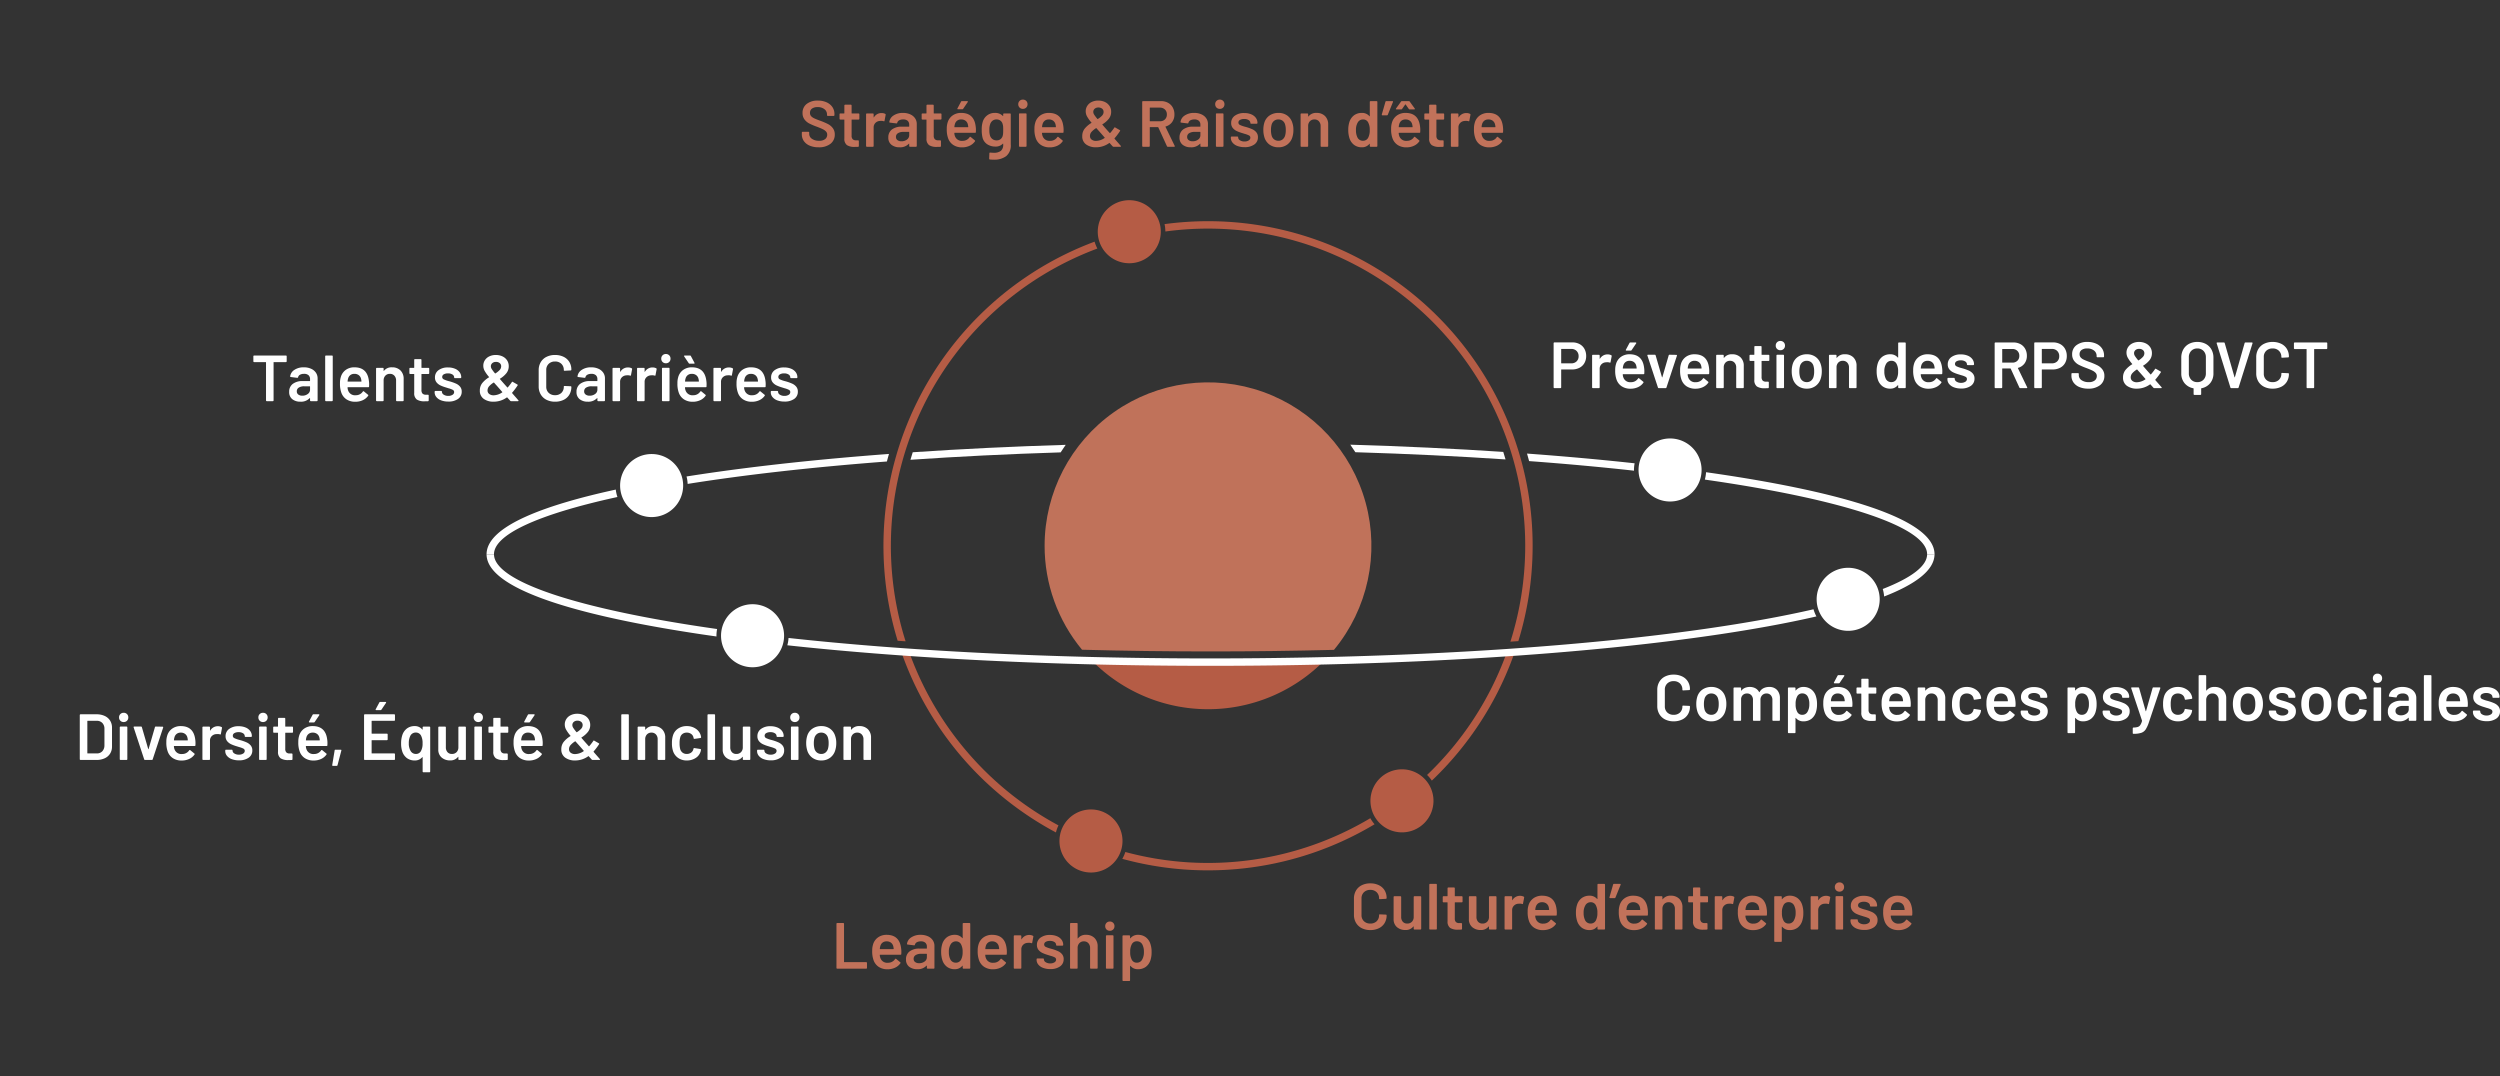 <svg xmlns="http://www.w3.org/2000/svg" xmlns:xlink="http://www.w3.org/1999/xlink" width="766.5" height="330" viewBox="0 0 766.5 330"><rect x="0" y="0" width="766.5" height="330" fill="#333333" stroke="none"/><defs><clipPath id="clip-path"><path id="Trac&#xE9;_23295" data-name="Trac&#xE9; 23295" d="M349.949,194.592a49.879,49.879,0,0,0,11.471,31.873c12.875.346,26.044.522,39.407.522,12.815,0,25.458-.164,37.841-.482a50.1,50.1,0,1,0-88.719-31.913" transform="translate(-349.949 -144.48)" fill="none"></path></clipPath><linearGradient id="linear-gradient" x1="-1.984" y1="2.139" x2="-1.979" y2="2.139" gradientUnits="objectBoundingBox"><stop offset="0" stop-color="#b55c45"></stop><stop offset="0.65" stop-color="#b55c45"></stop><stop offset="1" stop-color="#c0725a"></stop></linearGradient><clipPath id="clip-path-2"><rect id="Rectangle_1533" data-name="Rectangle 1533" width="519.18" height="258.583" fill="none"></rect></clipPath></defs><g id="Groupe_1" data-name="Groupe 1" transform="translate(-439 650)"><g id="Groupe_6401" data-name="Groupe 6401" transform="translate(-17380 1558)"><rect id="Rectangle_1557" data-name="Rectangle 1557" width="743" height="330" transform="translate(17819 -2208)" fill="none"></rect><g id="Groupe_6399" data-name="Groupe 6399" transform="translate(17940.41 -2172.882)"><g id="Groupe_6366" data-name="Groupe 6366"><g id="Groupe_6400" data-name="Groupe 6400"><path id="Trac&#xE9;_23219" data-name="Trac&#xE9; 23219" d="M376.763,295.923a50.017,50.017,0,0,0,69.712.035c-11.177.257-22.555.389-34.071.389-12.061,0-23.965-.143-35.64-.424" transform="translate(-162.659 -127.758)" fill="#b55c45"></path><path id="Trac&#xE9;_23220" data-name="Trac&#xE9; 23220" d="M140.25,192.831a9.665,9.665,0,1,1-9.665-9.665,9.665,9.665,0,0,1,9.665,9.665" transform="translate(-52.205 -79.078)" fill="#fff"></path><path id="Trac&#xE9;_23221" data-name="Trac&#xE9; 23221" d="M123.447,199.044a8.2,8.2,0,0,0,.509,2.273q7.384-1.541,15.98-2.968a8.234,8.234,0,0,0-.338-2.284c-5.382.884-10.84,1.875-16.15,2.978" transform="translate(-53.295 -84.647)" fill="#fff"></path><path id="Trac&#xE9;_23222" data-name="Trac&#xE9; 23222" d="M88.486,202.341c-21.355,4.645-39.613,11.152-39.613,19.829h2.273c0-6.036,13.517-12.238,37.846-17.552a10.968,10.968,0,0,1-.506-2.277" transform="translate(-21.1 -87.356)" fill="#fff"></path><path id="Trac&#xE9;_23223" data-name="Trac&#xE9; 23223" d="M397.954,55.881a9.665,9.665,0,1,1-9.665-9.665,9.665,9.665,0,0,1,9.665,9.665" transform="translate(-163.462 -19.953)" fill="#b55c45"></path><path id="Trac&#xE9;_23224" data-name="Trac&#xE9; 23224" d="M545.078,362.935a9.665,9.665,0,1,1-9.665-9.665,9.665,9.665,0,0,1,9.665,9.665" transform="translate(-226.98 -152.516)" fill="#b55c45"></path><path id="Trac&#xE9;_23225" data-name="Trac&#xE9; 23225" d="M377.288,384.6a9.665,9.665,0,1,1-9.665-9.665,9.665,9.665,0,0,1,9.665,9.665" transform="translate(-154.54 -161.871)" fill="#b55c45"></path><path id="Trac&#xE9;_23226" data-name="Trac&#xE9; 23226" d="M689.727,184.429a9.665,9.665,0,1,1-9.665-9.665,9.665,9.665,0,0,1,9.665,9.665" transform="translate(-289.429 -75.45)" fill="#fff"></path><path id="Trac&#xE9;_23227" data-name="Trac&#xE9; 23227" d="M785.82,254.2a9.665,9.665,0,1,1-9.665-9.665,9.665,9.665,0,0,1,9.665,9.665" transform="translate(-330.915 -105.57)" fill="#fff"></path><path id="Trac&#xE9;_23235" data-name="Trac&#xE9; 23235" d="M194.7,273.86a9.665,9.665,0,1,1-9.665-9.665,9.665,9.665,0,0,1,9.665,9.665" transform="translate(-75.711 -114.06)" fill="#fff"></path><path id="Trac&#xE9;_23294" data-name="Trac&#xE9; 23294" d="M218.827,183.119c-21.09,1.577-40.571,3.671-57.728,6.241q-2.153.322-4.342.669a11,11,0,0,1,.343,2.279c17.188-2.746,37.729-5.1,61.091-6.876q.3-1.162.636-2.313" transform="translate(-67.676 -79.058)" fill="#fff"></path></g></g><g id="Groupe_6368" data-name="Groupe 6368" transform="translate(198.866 82.104)"><g id="Groupe_6367" data-name="Groupe 6367" clip-path="url(#clip-path)"><rect id="Rectangle_1532" data-name="Rectangle 1532" width="100.223" height="82.507" fill="url(#linear-gradient)"></rect></g></g><g id="Groupe_6370" data-name="Groupe 6370"><g id="Groupe_6369" data-name="Groupe 6369" clip-path="url(#clip-path-2)"><path id="Trac&#xE9;_23296" data-name="Trac&#xE9; 23296" d="M770.623,264.461c5.461-1.331,10.6-2.8,15.127-4.4,0-.06.009-.118.009-.178a8.2,8.2,0,0,0-.3-2.175,161.339,161.339,0,0,1-15.861,4.6,8.232,8.232,0,0,0,1.025,2.155" transform="translate(-332.257 -111.261)" fill="#fff"></path><path id="Trac&#xE9;_23297" data-name="Trac&#xE9; 23297" d="M815.756,237.234c0,3.565-4.721,7.189-13.6,10.654a11.017,11.017,0,0,1,.422,2.3c9.314-3.631,15.45-7.931,15.45-12.959Z" transform="translate(-346.313 -102.42)" fill="#fff"></path><path id="Trac&#xE9;_23298" data-name="Trac&#xE9; 23298" d="M673.055,188.713a8.266,8.266,0,0,0-.188,1.738c0,.18.015.355.027.532q8.4.957,16.09,2.019a8.225,8.225,0,0,0,.393-2.257q-7.878-1.08-16.322-2.033" transform="translate(-290.495 -81.473)" fill="#fff"></path><path id="Trac&#xE9;_23299" data-name="Trac&#xE9; 23299" d="M710.936,193.615c-1.448-.217-2.919-.429-4.4-.639a10.986,10.986,0,0,1-.375,2.261c43.168,6.172,68.151,14.685,68.151,22.889h2.273c0-12.132-35.7-20.026-65.649-24.511" transform="translate(-304.869 -83.313)" fill="#fff"></path><path id="Trac&#xE9;_23300" data-name="Trac&#xE9; 23300" d="M643.014,187.949a11.068,11.068,0,0,1,.2-2.049c-10.453-1.142-21.485-2.14-32.993-2.983q.332,1.148.638,2.308,17.114,1.271,32.168,2.94c0-.072-.011-.143-.011-.215" transform="translate(-263.448 -78.97)" fill="#fff"></path><path id="Trac&#xE9;_23301" data-name="Trac&#xE9; 23301" d="M361.3,385.8a8.181,8.181,0,0,0-.674,2.2,98.836,98.836,0,0,0,14.962,5.96,8.227,8.227,0,0,0,1.025-2.065,96.648,96.648,0,0,1-15.313-6.1" transform="translate(-155.691 -166.561)" fill="#b55c45"></path><path id="Trac&#xE9;_23302" data-name="Trac&#xE9; 23302" d="M321,343.622a97.8,97.8,0,0,1-45.482-52.352q-1.24-.085-2.472-.174a100.078,100.078,0,0,0,47.177,54.689,10.972,10.972,0,0,1,.776-2.163" transform="translate(-117.881 -125.674)" fill="#b55c45"></path><path id="Trac&#xE9;_23303" data-name="Trac&#xE9; 23303" d="M467.915,379.641A97.187,97.187,0,0,1,392.8,390.005a10.951,10.951,0,0,1-.931,2.1,99.439,99.439,0,0,0,77.344-10.6,11.126,11.126,0,0,1-1.3-1.867" transform="translate(-169.182 -163.902)" fill="#b55c45"></path><path id="Trac&#xE9;_23304" data-name="Trac&#xE9; 23304" d="M531.227,371.391a100.192,100.192,0,0,0,13.046-9.944,8.283,8.283,0,0,0-1.43-1.766,97.883,97.883,0,0,1-12.946,9.864,8.3,8.3,0,0,0,1.331,1.846" transform="translate(-228.771 -155.284)" fill="#b55c45"></path><path id="Trac&#xE9;_23305" data-name="Trac&#xE9; 23305" d="M580.451,291.459A97.536,97.536,0,0,1,556.3,328.24a11.144,11.144,0,0,1,1.465,1.736,99.8,99.8,0,0,0,25.157-38.687q-1.234.086-2.473.171" transform="translate(-240.171 -125.757)" fill="#b55c45"></path><path id="Trac&#xE9;_23306" data-name="Trac&#xE9; 23306" d="M382.463,65.962a96.421,96.421,0,0,1,15.349-3.845c.005-.117.018-.232.018-.351a8.211,8.211,0,0,0-.234-1.918,98.729,98.729,0,0,0-16.011,4.013,8.213,8.213,0,0,0,.878,2.1" transform="translate(-164.741 -25.838)" fill="#b55c45"></path><path id="Trac&#xE9;_23307" data-name="Trac&#xE9; 23307" d="M328.588,70.695a10.983,10.983,0,0,1-.846-2.11,99.538,99.538,0,0,0-60.385,122.362q1.213.089,2.435.173a97.264,97.264,0,0,1,58.8-120.425" transform="translate(-113.547 -29.61)" fill="#b55c45"></path><path id="Trac&#xE9;_23308" data-name="Trac&#xE9; 23308" d="M428,57.539a99.968,99.968,0,0,0-13.336.9,11.057,11.057,0,0,1,.249,2.261A97.255,97.255,0,0,1,520.7,186.459c.813-.056,1.627-.111,2.437-.169A99.537,99.537,0,0,0,428,57.539" transform="translate(-179.022 -24.841)" fill="#b55c45"></path><path id="Trac&#xE9;_23309" data-name="Trac&#xE9; 23309" d="M178.006,278.262a8.258,8.258,0,0,0-.17,1.671c0,.21.016.415.031.621q7.758,1.058,16.063,1.992a8.212,8.212,0,0,0,.411-2.241q-8.533-.967-16.335-2.043" transform="translate(-76.777 -120.133)" fill="#fff"></path><path id="Trac&#xE9;_23310" data-name="Trac&#xE9; 23310" d="M119.353,262.22a11.082,11.082,0,0,1,.2-2.06c-43.325-6.175-68.407-14.705-68.407-22.926H48.872c0,12.133,35.7,20.026,65.65,24.511,1.592.239,3.211.472,4.842.7,0-.076-.011-.15-.011-.227" transform="translate(-21.099 -102.42)" fill="#fff"></path><path id="Trac&#xE9;_23311" data-name="Trac&#xE9; 23311" d="M525.768,266.931C488.36,275.539,423.06,281.994,340.9,281.994c-50.29,0-94.263-2.419-129.389-6.269a11.056,11.056,0,0,1-.371,2.242c37.5,4.089,82.5,6.3,129.76,6.3,59.041,0,114.558-3.445,156.322-9.7,9.678-1.45,19.955-3.256,29.436-5.445a11,11,0,0,1-.889-2.191" transform="translate(-91.155 -115.242)" fill="#fff"></path><path id="Trac&#xE9;_23312" data-name="Trac&#xE9; 23312" d="M516.431,180.433c16.262.49,31.653,1.239,46.045,2.211q-.337-1.16-.7-2.308c-14.977-1-30.693-1.737-46.9-2.212q.807,1.133,1.555,2.309" transform="translate(-222.286 -76.901)" fill="#fff"></path><path id="Trac&#xE9;_23313" data-name="Trac&#xE9; 23313" d="M325.165,178.208c-16.216.494-31.932,1.254-46.9,2.272q-.365,1.148-.7,2.309c14.382-.992,29.774-1.762,46.048-2.271q.748-1.175,1.552-2.31" transform="translate(-119.832 -76.937)" fill="#fff"></path></g></g></g></g><path id="Trac&#xE9;_1" data-name="Trac&#xE9; 1" d="M5.98.16a6.83,6.83,0,0,1-2.72-.5,4.1,4.1,0,0,1-1.79-1.4A3.6,3.6,0,0,1,.84-3.86v-.5a.231.231,0,0,1,.07-.17.231.231,0,0,1,.17-.07H2.86a.231.231,0,0,1,.17.07.231.231,0,0,1,.07.17v.38a1.84,1.84,0,0,0,.82,1.53,3.677,3.677,0,0,0,2.24.61A2.8,2.8,0,0,0,8-2.36,1.669,1.669,0,0,0,8.62-3.7a1.4,1.4,0,0,0-.34-.95,3.181,3.181,0,0,0-.97-.71q-.63-.32-1.89-.8a19.776,19.776,0,0,1-2.3-.98A4.293,4.293,0,0,1,1.65-8.39a3.2,3.2,0,0,1-.59-1.97,3.364,3.364,0,0,1,1.28-2.78,5.332,5.332,0,0,1,3.42-1.02,6.372,6.372,0,0,1,2.65.52,4.225,4.225,0,0,1,1.79,1.45,3.7,3.7,0,0,1,.64,2.15v.34a.231.231,0,0,1-.07.17.231.231,0,0,1-.17.07H8.8a.231.231,0,0,1-.17-.07.231.231,0,0,1-.07-.17v-.22a2.006,2.006,0,0,0-.77-1.59,3.2,3.2,0,0,0-2.13-.65,2.789,2.789,0,0,0-1.71.46,1.533,1.533,0,0,0-.61,1.3,1.469,1.469,0,0,0,.32.98,2.875,2.875,0,0,0,.96.69q.64.31,1.98.79a22.513,22.513,0,0,1,2.27.98,4.367,4.367,0,0,1,1.46,1.23,3.127,3.127,0,0,1,.61,1.97A3.466,3.466,0,0,1,9.61-.9,5.67,5.67,0,0,1,5.98.16Zm12.5-8.74a.231.231,0,0,1-.07.17.231.231,0,0,1-.17.07H16.2a.088.088,0,0,0-.1.1v4.82a1.539,1.539,0,0,0,.33,1.1,1.41,1.41,0,0,0,1.05.34h.6a.231.231,0,0,1,.17.07.231.231,0,0,1,.07.17v1.5a.247.247,0,0,1-.24.26L17.04.04A4.172,4.172,0,0,1,14.68-.5a2.362,2.362,0,0,1-.8-2.04v-5.7a.088.088,0,0,0-.1-.1H12.64a.231.231,0,0,1-.17-.07.231.231,0,0,1-.07-.17v-1.4a.231.231,0,0,1,.07-.17.231.231,0,0,1,.17-.07h1.14a.088.088,0,0,0,.1-.1v-2.34a.231.231,0,0,1,.07-.17.231.231,0,0,1,.17-.07h1.74a.231.231,0,0,1,.17.07.231.231,0,0,1,.07.17v2.34a.088.088,0,0,0,.1.1h2.04a.231.231,0,0,1,.17.07.231.231,0,0,1,.07.17Zm6.82-1.76a2.316,2.316,0,0,1,1.12.26.248.248,0,0,1,.12.3l-.34,1.8q-.02.24-.28.14a2.216,2.216,0,0,0-.7-.1,3.024,3.024,0,0,0-.4.02,2.066,2.066,0,0,0-1.4.59,1.916,1.916,0,0,0-.56,1.43V-.24a.231.231,0,0,1-.07.17.231.231,0,0,1-.17.07H20.78a.231.231,0,0,1-.17-.07.231.231,0,0,1-.07-.17V-9.98a.231.231,0,0,1,.07-.17.231.231,0,0,1,.17-.07h1.84a.231.231,0,0,1,.17.07.231.231,0,0,1,.07.17v.9q0,.08.03.09t.07-.05A2.641,2.641,0,0,1,25.3-10.34Zm6.56-.04a5.278,5.278,0,0,1,2.22.44,3.485,3.485,0,0,1,1.48,1.21,3.054,3.054,0,0,1,.52,1.75V-.24a.231.231,0,0,1-.07.17.231.231,0,0,1-.17.07H34a.231.231,0,0,1-.17-.07.231.231,0,0,1-.07-.17V-.88q0-.06-.04-.07a.083.083,0,0,0-.08.03A3.64,3.64,0,0,1,30.8.16,3.884,3.884,0,0,1,28.33-.6a2.7,2.7,0,0,1-.97-2.26,2.934,2.934,0,0,1,1.09-2.43,4.808,4.808,0,0,1,3.07-.87h2.14a.088.088,0,0,0,.1-.1v-.48a1.575,1.575,0,0,0-.46-1.21,1.956,1.956,0,0,0-1.38-.43,2.455,2.455,0,0,0-1.23.27,1.174,1.174,0,0,0-.59.75q-.06.24-.28.2L27.88-7.4a.436.436,0,0,1-.17-.07.114.114,0,0,1-.05-.13,2.8,2.8,0,0,1,1.31-2A5.036,5.036,0,0,1,31.86-10.38Zm-.48,8.7a2.738,2.738,0,0,0,1.68-.52,1.582,1.582,0,0,0,.7-1.32v-.94a.088.088,0,0,0-.1-.1H31.98a3.019,3.019,0,0,0-1.67.4,1.284,1.284,0,0,0-.61,1.14,1.162,1.162,0,0,0,.47.99A1.973,1.973,0,0,0,31.38-1.68Zm12.28-6.9a.231.231,0,0,1-.07.17.231.231,0,0,1-.17.07H41.38a.088.088,0,0,0-.1.1v4.82a1.539,1.539,0,0,0,.33,1.1,1.41,1.41,0,0,0,1.05.34h.6a.231.231,0,0,1,.17.07.231.231,0,0,1,.07.17v1.5a.247.247,0,0,1-.24.26L42.22.04A4.172,4.172,0,0,1,39.86-.5a2.362,2.362,0,0,1-.8-2.04v-5.7a.088.088,0,0,0-.1-.1H37.82a.231.231,0,0,1-.17-.07.231.231,0,0,1-.07-.17v-1.4a.231.231,0,0,1,.07-.17.231.231,0,0,1,.17-.07h1.14a.088.088,0,0,0,.1-.1v-2.34a.231.231,0,0,1,.07-.17.231.231,0,0,1,.17-.07h1.74a.231.231,0,0,1,.17.07.231.231,0,0,1,.07.17v2.34a.088.088,0,0,0,.1.1h2.04a.231.231,0,0,1,.17.07.231.231,0,0,1,.07.17ZM54.14-6.26a7.128,7.128,0,0,1,.08,1.12l-.02.62a.212.212,0,0,1-.24.24H47.7a.088.088,0,0,0-.1.1,2.861,2.861,0,0,0,.18.9,2.2,2.2,0,0,0,2.34,1.46,2.521,2.521,0,0,0,2.16-1.12.235.235,0,0,1,.2-.12.192.192,0,0,1,.14.06l1.24,1.02a.213.213,0,0,1,.06.32A4.085,4.085,0,0,1,52.27-.3a5.356,5.356,0,0,1-2.29.48,4.8,4.8,0,0,1-2.65-.7,4.028,4.028,0,0,1-1.59-1.96,7.865,7.865,0,0,1-.46-3,6.081,6.081,0,0,1,.24-1.88,4.011,4.011,0,0,1,1.51-2.21,4.406,4.406,0,0,1,2.67-.81Q53.64-10.38,54.14-6.26ZM49.7-8.38a1.983,1.983,0,0,0-1.23.37,1.959,1.959,0,0,0-.69,1.03,3.472,3.472,0,0,0-.16.88q-.04.1.08.1h4.06a.088.088,0,0,0,.1-.1,3.771,3.771,0,0,0-.12-.76,1.94,1.94,0,0,0-.71-1.12A2.145,2.145,0,0,0,49.7-8.38Zm-.98-3.12q-.14,0-.18-.08a.221.221,0,0,1,.02-.2l1.1-2.06a.3.3,0,0,1,.3-.16h1.58a.2.2,0,0,1,.19.09.194.194,0,0,1-.03.21l-1.38,2.04a.313.313,0,0,1-.28.16ZM62.58-9.98a.231.231,0,0,1,.07-.17.231.231,0,0,1,.17-.07h1.84a.231.231,0,0,1,.17.07.231.231,0,0,1,.07.17v9.3a4.172,4.172,0,0,1-1.43,3.57,6.1,6.1,0,0,1-3.75,1.07q-.62,0-1.22-.06a.226.226,0,0,1-.22-.26L58.34,2q0-.22.28-.22a10.211,10.211,0,0,0,1.04.06,3.421,3.421,0,0,0,2.21-.59,2.457,2.457,0,0,0,.71-1.99V-.9q0-.06-.04-.07a.083.083,0,0,0-.08.03,3.015,3.015,0,0,1-2.32.88,4.476,4.476,0,0,1-2.38-.66,3.457,3.457,0,0,1-1.5-2.02A9.305,9.305,0,0,1,56-5.16a7.788,7.788,0,0,1,.32-2.54A3.866,3.866,0,0,1,57.7-9.65a3.744,3.744,0,0,1,2.3-.73,3.243,3.243,0,0,1,2.46.92q.04.06.08.04a.081.081,0,0,0,.04-.08ZM62.44-3.4a3.773,3.773,0,0,0,.11-.65q.03-.35.03-1.13,0-.76-.03-1.09a3.121,3.121,0,0,0-.13-.65,1.9,1.9,0,0,0-.65-1.06,1.912,1.912,0,0,0-1.25-.4,1.891,1.891,0,0,0-1.22.4,2.22,2.22,0,0,0-.72,1.06,4.768,4.768,0,0,0-.24,1.76,5.231,5.231,0,0,0,.2,1.74,2.083,2.083,0,0,0,.73,1.05,2.014,2.014,0,0,0,1.27.41,1.9,1.9,0,0,0,1.26-.4A1.921,1.921,0,0,0,62.44-3.4Zm6.18-8.22a1.382,1.382,0,0,1-1.02-.4,1.381,1.381,0,0,1-.4-1.02,1.381,1.381,0,0,1,.4-1.02,1.382,1.382,0,0,1,1.02-.4,1.382,1.382,0,0,1,1.02.4,1.381,1.381,0,0,1,.4,1.02,1.381,1.381,0,0,1-.4,1.02A1.382,1.382,0,0,1,68.62-11.62ZM67.66,0a.231.231,0,0,1-.17-.07.231.231,0,0,1-.07-.17V-10a.231.231,0,0,1,.07-.17.231.231,0,0,1,.17-.07H69.5a.231.231,0,0,1,.17.07.231.231,0,0,1,.07.17V-.24a.231.231,0,0,1-.07.17A.231.231,0,0,1,69.5,0ZM81.02-6.26a7.128,7.128,0,0,1,.08,1.12l-.02.62a.212.212,0,0,1-.24.24H74.58a.088.088,0,0,0-.1.1,2.861,2.861,0,0,0,.18.9A2.2,2.2,0,0,0,77-1.82a2.521,2.521,0,0,0,2.16-1.12.235.235,0,0,1,.2-.12A.192.192,0,0,1,79.5-3l1.24,1.02a.213.213,0,0,1,.06.32A4.085,4.085,0,0,1,79.15-.3a5.356,5.356,0,0,1-2.29.48,4.8,4.8,0,0,1-2.65-.7,4.028,4.028,0,0,1-1.59-1.96,7.865,7.865,0,0,1-.46-3,6.081,6.081,0,0,1,.24-1.88,4.011,4.011,0,0,1,1.51-2.21,4.406,4.406,0,0,1,2.67-.81Q80.52-10.38,81.02-6.26ZM76.58-8.38a1.983,1.983,0,0,0-1.23.37,1.959,1.959,0,0,0-.69,1.03,3.472,3.472,0,0,0-.16.88q-.04.1.08.1h4.06a.088.088,0,0,0,.1-.1,3.77,3.77,0,0,0-.12-.76,1.94,1.94,0,0,0-.71-1.12A2.145,2.145,0,0,0,76.58-8.38ZM98.62-.3a.266.266,0,0,1,.06.16q0,.14-.2.14H96.42a.379.379,0,0,1-.3-.14l-.9-1a.1.1,0,0,0-.14,0A6.85,6.85,0,0,1,91.04.16a5,5,0,0,1-3.03-.87,2.96,2.96,0,0,1-1.19-2.55,3.572,3.572,0,0,1,.75-2.3A7.951,7.951,0,0,1,89.6-7.3q.12-.08.02-.14a11.263,11.263,0,0,1-1.4-1.98,3.3,3.3,0,0,1-.34-1.46,3.033,3.033,0,0,1,.48-1.67,3.291,3.291,0,0,1,1.35-1.18,4.434,4.434,0,0,1,1.99-.43,4.723,4.723,0,0,1,2.06.43,3.386,3.386,0,0,1,1.41,1.21,3.215,3.215,0,0,1,.51,1.8,3.373,3.373,0,0,1-.72,2.14A7.382,7.382,0,0,1,93.02-6.9q-.1.06-.02.14.92,1.08,2.24,2.54.06.08.14,0a16.461,16.461,0,0,0,1.24-1.6.194.194,0,0,1,.32-.08l1.36.78q.24.14.08.32a18.877,18.877,0,0,1-1.66,2.2l-.02.04a.23.23,0,0,0,.08.16q.72.84,1.4,1.6.14.18.25.3T98.62-.3ZM91.76-12.04a1.644,1.644,0,0,0-1.13.38,1.27,1.27,0,0,0-.43,1,1.564,1.564,0,0,0,.24.76,11.487,11.487,0,0,0,1.02,1.36.088.088,0,0,0,.14.02,6.016,6.016,0,0,0,1.31-1.05,1.645,1.645,0,0,0,.45-1.11,1.228,1.228,0,0,0-.44-.99A1.742,1.742,0,0,0,91.76-12.04ZM91.06-1.8a4.836,4.836,0,0,0,2.62-.9q.08-.08,0-.14-.1-.1-.2-.22l-.2-.24q-.26-.3-.86-.98l-.46-.52q-.32-.34-.78-.88-.04-.06-.14-.02a6.331,6.331,0,0,0-1.38,1.14,1.886,1.886,0,0,0-.48,1.26,1.328,1.328,0,0,0,.51,1.09A2.124,2.124,0,0,0,91.06-1.8Zm22,1.8a.283.283,0,0,1-.28-.18l-2.64-5.76a.128.128,0,0,0-.12-.08h-2.4a.088.088,0,0,0-.1.1V-.24a.231.231,0,0,1-.07.17.231.231,0,0,1-.17.07h-1.84a.231.231,0,0,1-.17-.07.231.231,0,0,1-.07-.17V-13.76a.231.231,0,0,1,.07-.17.231.231,0,0,1,.17-.07h5.5a4.457,4.457,0,0,1,2.16.51,3.614,3.614,0,0,1,1.46,1.44,4.29,4.29,0,0,1,.52,2.13,3.87,3.87,0,0,1-.71,2.35,3.673,3.673,0,0,1-1.97,1.35.064.064,0,0,0-.06.04.085.085,0,0,0,0,.08l2.82,5.82a.307.307,0,0,1,.04.12q0,.16-.22.16Zm-5.44-12a.088.088,0,0,0-.1.1v3.98a.088.088,0,0,0,.1.1h3a2.137,2.137,0,0,0,1.55-.57,2,2,0,0,0,.59-1.51,2.036,2.036,0,0,0-.59-1.52,2.116,2.116,0,0,0-1.55-.58Zm13.52,1.62a5.278,5.278,0,0,1,2.22.44,3.485,3.485,0,0,1,1.48,1.21,3.054,3.054,0,0,1,.52,1.75V-.24a.231.231,0,0,1-.07.17.231.231,0,0,1-.17.07h-1.84a.231.231,0,0,1-.17-.07.231.231,0,0,1-.07-.17V-.88q0-.06-.04-.07a.083.083,0,0,0-.08.03A3.64,3.64,0,0,1,120.08.16a3.884,3.884,0,0,1-2.47-.76,2.7,2.7,0,0,1-.97-2.26,2.934,2.934,0,0,1,1.09-2.43,4.808,4.808,0,0,1,3.07-.87h2.14a.088.088,0,0,0,.1-.1v-.48a1.575,1.575,0,0,0-.46-1.21,1.956,1.956,0,0,0-1.38-.43,2.455,2.455,0,0,0-1.23.27,1.174,1.174,0,0,0-.59.75q-.06.24-.28.2l-1.94-.24a.436.436,0,0,1-.17-.07.114.114,0,0,1-.05-.13,2.8,2.8,0,0,1,1.31-2A5.036,5.036,0,0,1,121.14-10.38Zm-.48,8.7a2.738,2.738,0,0,0,1.68-.52,1.582,1.582,0,0,0,.7-1.32v-.94a.088.088,0,0,0-.1-.1h-1.68a3.019,3.019,0,0,0-1.67.4,1.284,1.284,0,0,0-.61,1.14,1.162,1.162,0,0,0,.47.99A1.973,1.973,0,0,0,120.66-1.68ZM129-11.62a1.382,1.382,0,0,1-1.02-.4,1.381,1.381,0,0,1-.4-1.02,1.381,1.381,0,0,1,.4-1.02,1.382,1.382,0,0,1,1.02-.4,1.382,1.382,0,0,1,1.02.4,1.382,1.382,0,0,1,.4,1.02,1.382,1.382,0,0,1-.4,1.02A1.382,1.382,0,0,1,129-11.62ZM128.04,0a.231.231,0,0,1-.17-.07.231.231,0,0,1-.07-.17V-10a.231.231,0,0,1,.07-.17.231.231,0,0,1,.17-.07h1.84a.231.231,0,0,1,.17.07.231.231,0,0,1,.07.17V-.24a.231.231,0,0,1-.07.17.231.231,0,0,1-.17.07Zm8.54.12a6.068,6.068,0,0,1-2.21-.37,3.418,3.418,0,0,1-1.47-1.02,2.264,2.264,0,0,1-.52-1.45V-2.9a.231.231,0,0,1,.07-.17.231.231,0,0,1,.17-.07h1.76a.231.231,0,0,1,.17.07.231.231,0,0,1,.07.17v.04a1.051,1.051,0,0,0,.55.87,2.438,2.438,0,0,0,1.39.37,2.321,2.321,0,0,0,1.3-.33.972.972,0,0,0,.5-.83.744.744,0,0,0-.41-.69,6.6,6.6,0,0,0-1.33-.49l-.76-.24a11.245,11.245,0,0,1-1.72-.64,3.435,3.435,0,0,1-1.18-.93,2.316,2.316,0,0,1-.48-1.51,2.651,2.651,0,0,1,1.1-2.23,4.693,4.693,0,0,1,2.9-.83,5.448,5.448,0,0,1,2.14.39,3.284,3.284,0,0,1,1.42,1.08,2.608,2.608,0,0,1,.5,1.57.231.231,0,0,1-.07.17.231.231,0,0,1-.17.07h-1.7a.231.231,0,0,1-.17-.07.231.231,0,0,1-.07-.17,1.03,1.03,0,0,0-.51-.87,2.423,2.423,0,0,0-1.39-.35,2.47,2.47,0,0,0-1.27.29.9.9,0,0,0-.49.81.789.789,0,0,0,.47.73,8.321,8.321,0,0,0,1.57.55l.44.12a14.164,14.164,0,0,1,1.78.65,3.475,3.475,0,0,1,1.22.92,2.285,2.285,0,0,1,.5,1.53,2.6,2.6,0,0,1-1.12,2.23A4.978,4.978,0,0,1,136.58.12Zm10.4.04a4.568,4.568,0,0,1-2.71-.8,4.228,4.228,0,0,1-1.59-2.22,7.549,7.549,0,0,1-.34-2.28,7.475,7.475,0,0,1,.32-2.28,4.109,4.109,0,0,1,1.6-2.18,4.734,4.734,0,0,1,2.74-.78,4.457,4.457,0,0,1,2.63.78,4.166,4.166,0,0,1,1.57,2.16,6.5,6.5,0,0,1,.36,2.28,7.183,7.183,0,0,1-.34,2.28,4.3,4.3,0,0,1-1.58,2.23A4.417,4.417,0,0,1,146.98.16Zm0-2a1.982,1.982,0,0,0,1.27-.42,2.365,2.365,0,0,0,.77-1.18,5.907,5.907,0,0,0,.2-1.68,5.537,5.537,0,0,0-.2-1.68,2.174,2.174,0,0,0-.76-1.17,2.119,2.119,0,0,0-1.32-.41,2.056,2.056,0,0,0-1.28.41,2.279,2.279,0,0,0-.78,1.17,6.171,6.171,0,0,0-.2,1.68,6.171,6.171,0,0,0,.2,1.68,2.2,2.2,0,0,0,.77,1.18A2.127,2.127,0,0,0,146.98-1.84Zm11.68-8.54a3.521,3.521,0,0,1,2.59.96,3.52,3.52,0,0,1,.97,2.62V-.24a.231.231,0,0,1-.07.17.231.231,0,0,1-.17.07h-1.84a.231.231,0,0,1-.17-.07.231.231,0,0,1-.07-.17V-6.32a2.125,2.125,0,0,0-.52-1.49A1.778,1.778,0,0,0,158-8.38a1.826,1.826,0,0,0-1.39.56,2.065,2.065,0,0,0-.53,1.48v6.1a.231.231,0,0,1-.07.17.231.231,0,0,1-.17.07H154a.231.231,0,0,1-.17-.07.231.231,0,0,1-.07-.17V-9.98a.231.231,0,0,1,.07-.17.231.231,0,0,1,.17-.07h1.84a.231.231,0,0,1,.17.07.231.231,0,0,1,.07.17v.64a.081.081,0,0,0,.04.08q.04.02.06-.04A2.916,2.916,0,0,1,158.66-10.38Zm16.32-3.38a.231.231,0,0,1,.07-.17.231.231,0,0,1,.17-.07h1.84a.231.231,0,0,1,.17.07.231.231,0,0,1,.07.17V-.24a.231.231,0,0,1-.07.17.231.231,0,0,1-.17.07h-1.84a.231.231,0,0,1-.17-.07.231.231,0,0,1-.07-.17v-.6a.081.081,0,0,0-.04-.08q-.04-.02-.08.04a2.869,2.869,0,0,1-2.3,1.04,3.868,3.868,0,0,1-2.4-.74,4.137,4.137,0,0,1-1.42-2.06,8.144,8.144,0,0,1-.36-2.5,7.753,7.753,0,0,1,.34-2.44,4.137,4.137,0,0,1,1.42-2.06,3.967,3.967,0,0,1,2.46-.74,2.874,2.874,0,0,1,2.26,1,.083.083,0,0,0,.08.03q.04-.01.04-.07ZM174.5-2.8a4.8,4.8,0,0,0,.46-2.32,4.618,4.618,0,0,0-.5-2.38,1.693,1.693,0,0,0-1.52-.88,1.84,1.84,0,0,0-1.6.84,4.287,4.287,0,0,0-.6,2.44,4.864,4.864,0,0,0,.48,2.3,1.84,1.84,0,0,0,1.7.96A1.745,1.745,0,0,0,174.5-2.8ZM181.9-14q.14,0,.18.08a.258.258,0,0,1,0,.2l-1.58,3.9a.262.262,0,0,1-.28.18h-1.36a.2.2,0,0,1-.17-.07.248.248,0,0,1-.03-.19l1.12-3.9a.263.263,0,0,1,.28-.2Zm8.48,7.74a7.129,7.129,0,0,1,.08,1.12l-.02.62a.212.212,0,0,1-.24.24h-6.26a.088.088,0,0,0-.1.1,2.86,2.86,0,0,0,.18.9,2.2,2.2,0,0,0,2.34,1.46,2.521,2.521,0,0,0,2.16-1.12.235.235,0,0,1,.2-.12.192.192,0,0,1,.14.06l1.24,1.02a.213.213,0,0,1,.06.32A4.085,4.085,0,0,1,188.51-.3a5.356,5.356,0,0,1-2.29.48,4.8,4.8,0,0,1-2.65-.7,4.028,4.028,0,0,1-1.59-1.96,7.864,7.864,0,0,1-.46-3,6.081,6.081,0,0,1,.24-1.88,4.011,4.011,0,0,1,1.51-2.21,4.406,4.406,0,0,1,2.67-.81Q189.88-10.38,190.38-6.26Zm-4.44-2.12a1.983,1.983,0,0,0-1.23.37,1.958,1.958,0,0,0-.69,1.03,3.472,3.472,0,0,0-.16.88q-.04.1.08.1H188a.088.088,0,0,0,.1-.1,3.771,3.771,0,0,0-.12-.76,1.94,1.94,0,0,0-.71-1.12A2.145,2.145,0,0,0,185.94-8.38Zm-2.74-3.08q-.16,0-.2-.09a.215.215,0,0,1,.04-.21l1.52-2.1a.324.324,0,0,1,.28-.14h2.1a.324.324,0,0,1,.28.14l1.52,2.1a.266.266,0,0,1,.06.16q0,.14-.2.14h-1.4a.313.313,0,0,1-.28-.16l-.94-1.34a.115.115,0,0,0-.08-.04.064.064,0,0,0-.06.04l-.94,1.34a.313.313,0,0,1-.28.16Zm14.58,2.88a.231.231,0,0,1-.07.17.231.231,0,0,1-.17.07H195.5a.088.088,0,0,0-.1.1v4.82a1.539,1.539,0,0,0,.33,1.1,1.41,1.41,0,0,0,1.05.34h.6a.231.231,0,0,1,.17.07.231.231,0,0,1,.07.17v1.5a.247.247,0,0,1-.24.26l-1.04.02a4.172,4.172,0,0,1-2.36-.54,2.362,2.362,0,0,1-.8-2.04v-5.7a.088.088,0,0,0-.1-.1h-1.14a.231.231,0,0,1-.17-.07.231.231,0,0,1-.07-.17v-1.4a.231.231,0,0,1,.07-.17.231.231,0,0,1,.17-.07h1.14a.088.088,0,0,0,.1-.1v-2.34a.231.231,0,0,1,.07-.17.231.231,0,0,1,.17-.07h1.74a.231.231,0,0,1,.17.07.231.231,0,0,1,.07.17v2.34a.088.088,0,0,0,.1.1h2.04a.231.231,0,0,1,.17.07.231.231,0,0,1,.07.17Zm6.82-1.76a2.316,2.316,0,0,1,1.12.26.248.248,0,0,1,.12.3l-.34,1.8q-.02.24-.28.14a2.216,2.216,0,0,0-.7-.1,3.024,3.024,0,0,0-.4.02,2.066,2.066,0,0,0-1.4.59,1.916,1.916,0,0,0-.56,1.43V-.24a.231.231,0,0,1-.07.17.231.231,0,0,1-.17.07h-1.84a.231.231,0,0,1-.17-.07.231.231,0,0,1-.07-.17V-9.98a.231.231,0,0,1,.07-.17.231.231,0,0,1,.17-.07h1.84a.231.231,0,0,1,.17.07.231.231,0,0,1,.07.17v.9q0,.08.03.09t.07-.05A2.641,2.641,0,0,1,204.6-10.34Zm11.18,4.08a7.129,7.129,0,0,1,.08,1.12l-.02.62a.212.212,0,0,1-.24.24h-6.26a.088.088,0,0,0-.1.1,2.86,2.86,0,0,0,.18.9,2.2,2.2,0,0,0,2.34,1.46,2.521,2.521,0,0,0,2.16-1.12.235.235,0,0,1,.2-.12.192.192,0,0,1,.14.06l1.24,1.02a.213.213,0,0,1,.06.32A4.085,4.085,0,0,1,213.91-.3a5.356,5.356,0,0,1-2.29.48,4.8,4.8,0,0,1-2.65-.7,4.028,4.028,0,0,1-1.59-1.96,7.864,7.864,0,0,1-.46-3,6.081,6.081,0,0,1,.24-1.88,4.011,4.011,0,0,1,1.51-2.21,4.406,4.406,0,0,1,2.67-.81Q215.28-10.38,215.78-6.26Zm-4.44-2.12a1.983,1.983,0,0,0-1.23.37,1.958,1.958,0,0,0-.69,1.03,3.472,3.472,0,0,0-.16.88q-.04.1.08.1h4.06a.088.088,0,0,0,.1-.1,3.771,3.771,0,0,0-.12-.76,1.94,1.94,0,0,0-.71-1.12A2.145,2.145,0,0,0,211.34-8.38Z" transform="translate(684 -605)" fill="#c1725a"></path><path id="Trac&#xE9;_7" data-name="Trac&#xE9; 7" d="M1.7,0a.231.231,0,0,1-.17-.07.231.231,0,0,1-.07-.17V-13.76a.231.231,0,0,1,.07-.17A.231.231,0,0,1,1.7-14H3.54a.231.231,0,0,1,.17.07.231.231,0,0,1,.07.17V-2.1a.088.088,0,0,0,.1.1h6.7a.231.231,0,0,1,.17.07.231.231,0,0,1,.07.17V-.24a.231.231,0,0,1-.07.17.231.231,0,0,1-.17.07ZM21.28-6.26a7.128,7.128,0,0,1,.08,1.12l-.02.62a.212.212,0,0,1-.24.24H14.84a.088.088,0,0,0-.1.1,2.861,2.861,0,0,0,.18.9,2.2,2.2,0,0,0,2.34,1.46,2.521,2.521,0,0,0,2.16-1.12.235.235,0,0,1,.2-.12.192.192,0,0,1,.14.06L21-1.98a.213.213,0,0,1,.06.32A4.085,4.085,0,0,1,19.41-.3a5.356,5.356,0,0,1-2.29.48,4.8,4.8,0,0,1-2.65-.7,4.028,4.028,0,0,1-1.59-1.96,7.865,7.865,0,0,1-.46-3,6.081,6.081,0,0,1,.24-1.88,4.011,4.011,0,0,1,1.51-2.21,4.406,4.406,0,0,1,2.67-.81Q20.78-10.38,21.28-6.26ZM16.84-8.38a1.983,1.983,0,0,0-1.23.37,1.959,1.959,0,0,0-.69,1.03,3.472,3.472,0,0,0-.16.88q-.04.1.08.1H18.9a.088.088,0,0,0,.1-.1,3.771,3.771,0,0,0-.12-.76,1.94,1.94,0,0,0-.71-1.12A2.145,2.145,0,0,0,16.84-8.38Zm10.44-2a5.278,5.278,0,0,1,2.22.44,3.485,3.485,0,0,1,1.48,1.21,3.054,3.054,0,0,1,.52,1.75V-.24a.231.231,0,0,1-.07.17.231.231,0,0,1-.17.07H29.42a.231.231,0,0,1-.17-.07.231.231,0,0,1-.07-.17V-.88q0-.06-.04-.07a.083.083,0,0,0-.08.03A3.64,3.64,0,0,1,26.22.16,3.884,3.884,0,0,1,23.75-.6a2.7,2.7,0,0,1-.97-2.26,2.934,2.934,0,0,1,1.09-2.43,4.808,4.808,0,0,1,3.07-.87h2.14a.088.088,0,0,0,.1-.1v-.48a1.575,1.575,0,0,0-.46-1.21,1.956,1.956,0,0,0-1.38-.43,2.455,2.455,0,0,0-1.23.27,1.174,1.174,0,0,0-.59.75q-.06.24-.28.2L23.3-7.4a.436.436,0,0,1-.17-.07.114.114,0,0,1-.05-.13,2.8,2.8,0,0,1,1.31-2A5.036,5.036,0,0,1,27.28-10.38Zm-.48,8.7a2.738,2.738,0,0,0,1.68-.52,1.582,1.582,0,0,0,.7-1.32v-.94a.088.088,0,0,0-.1-.1H27.4a3.019,3.019,0,0,0-1.67.4,1.284,1.284,0,0,0-.61,1.14,1.162,1.162,0,0,0,.47.99A1.973,1.973,0,0,0,26.8-1.68ZM40.16-13.76a.231.231,0,0,1,.07-.17A.231.231,0,0,1,40.4-14h1.84a.231.231,0,0,1,.17.07.231.231,0,0,1,.07.17V-.24a.231.231,0,0,1-.07.17.231.231,0,0,1-.17.07H40.4a.231.231,0,0,1-.17-.07.231.231,0,0,1-.07-.17v-.6a.081.081,0,0,0-.04-.08q-.04-.02-.08.04A2.869,2.869,0,0,1,37.74.16a3.868,3.868,0,0,1-2.4-.74,4.137,4.137,0,0,1-1.42-2.06,8.144,8.144,0,0,1-.36-2.5,7.753,7.753,0,0,1,.34-2.44,4.137,4.137,0,0,1,1.42-2.06,3.967,3.967,0,0,1,2.46-.74,2.874,2.874,0,0,1,2.26,1,.083.083,0,0,0,.08.03q.04-.01.04-.07ZM39.68-2.8a4.8,4.8,0,0,0,.46-2.32,4.618,4.618,0,0,0-.5-2.38,1.693,1.693,0,0,0-1.52-.88,1.84,1.84,0,0,0-1.6.84,4.287,4.287,0,0,0-.6,2.44,4.864,4.864,0,0,0,.48,2.3,1.84,1.84,0,0,0,1.7.96A1.745,1.745,0,0,0,39.68-2.8ZM53.62-6.26a7.128,7.128,0,0,1,.08,1.12l-.02.62a.212.212,0,0,1-.24.24H47.18a.088.088,0,0,0-.1.1,2.861,2.861,0,0,0,.18.9A2.2,2.2,0,0,0,49.6-1.82a2.521,2.521,0,0,0,2.16-1.12.235.235,0,0,1,.2-.12A.192.192,0,0,1,52.1-3l1.24,1.02a.213.213,0,0,1,.06.32A4.085,4.085,0,0,1,51.75-.3a5.356,5.356,0,0,1-2.29.48,4.8,4.8,0,0,1-2.65-.7,4.028,4.028,0,0,1-1.59-1.96,7.865,7.865,0,0,1-.46-3A6.081,6.081,0,0,1,45-7.36a4.011,4.011,0,0,1,1.51-2.21,4.406,4.406,0,0,1,2.67-.81Q53.12-10.38,53.62-6.26ZM49.18-8.38a1.983,1.983,0,0,0-1.23.37,1.959,1.959,0,0,0-.69,1.03,3.472,3.472,0,0,0-.16.88q-.04.1.08.1h4.06a.088.088,0,0,0,.1-.1,3.77,3.77,0,0,0-.12-.76,1.94,1.94,0,0,0-.71-1.12A2.145,2.145,0,0,0,49.18-8.38Zm11.4-1.96a2.316,2.316,0,0,1,1.12.26.248.248,0,0,1,.12.3l-.34,1.8q-.02.24-.28.14a2.216,2.216,0,0,0-.7-.1,3.024,3.024,0,0,0-.4.02,2.066,2.066,0,0,0-1.4.59,1.916,1.916,0,0,0-.56,1.43V-.24a.231.231,0,0,1-.07.17A.231.231,0,0,1,57.9,0H56.06a.231.231,0,0,1-.17-.07.231.231,0,0,1-.07-.17V-9.98a.231.231,0,0,1,.07-.17.231.231,0,0,1,.17-.07H57.9a.231.231,0,0,1,.17.07.231.231,0,0,1,.07.17v.9q0,.08.03.09t.07-.05A2.641,2.641,0,0,1,60.58-10.34ZM67.02.12a6.068,6.068,0,0,1-2.21-.37,3.418,3.418,0,0,1-1.47-1.02,2.264,2.264,0,0,1-.52-1.45V-2.9a.231.231,0,0,1,.07-.17.231.231,0,0,1,.17-.07h1.76a.231.231,0,0,1,.17.07.231.231,0,0,1,.07.17v.04a1.051,1.051,0,0,0,.55.87A2.438,2.438,0,0,0,67-1.62a2.321,2.321,0,0,0,1.3-.33.972.972,0,0,0,.5-.83.744.744,0,0,0-.41-.69,6.6,6.6,0,0,0-1.33-.49L66.3-4.2a11.246,11.246,0,0,1-1.72-.64,3.436,3.436,0,0,1-1.18-.93,2.316,2.316,0,0,1-.48-1.51,2.651,2.651,0,0,1,1.1-2.23,4.693,4.693,0,0,1,2.9-.83,5.449,5.449,0,0,1,2.14.39,3.284,3.284,0,0,1,1.42,1.08,2.608,2.608,0,0,1,.5,1.57.231.231,0,0,1-.07.17.231.231,0,0,1-.17.07h-1.7a.231.231,0,0,1-.17-.07.231.231,0,0,1-.07-.17,1.03,1.03,0,0,0-.51-.87,2.423,2.423,0,0,0-1.39-.35,2.47,2.47,0,0,0-1.27.29.9.9,0,0,0-.49.81.789.789,0,0,0,.47.73,8.321,8.321,0,0,0,1.57.55l.44.12a14.165,14.165,0,0,1,1.78.65,3.475,3.475,0,0,1,1.22.92,2.285,2.285,0,0,1,.5,1.53A2.6,2.6,0,0,1,70-.69,4.978,4.978,0,0,1,67.02.12Zm10.96-10.5a3.521,3.521,0,0,1,2.59.96,3.52,3.52,0,0,1,.97,2.62V-.24a.231.231,0,0,1-.07.17A.231.231,0,0,1,81.3,0H79.46a.231.231,0,0,1-.17-.07.231.231,0,0,1-.07-.17V-6.32a2.125,2.125,0,0,0-.52-1.49,1.778,1.778,0,0,0-1.38-.57,1.826,1.826,0,0,0-1.39.56,2.065,2.065,0,0,0-.53,1.48v6.1a.231.231,0,0,1-.07.17.231.231,0,0,1-.17.07H73.32a.231.231,0,0,1-.17-.07.231.231,0,0,1-.07-.17V-13.76a.231.231,0,0,1,.07-.17.231.231,0,0,1,.17-.07h1.84a.231.231,0,0,1,.17.07.231.231,0,0,1,.07.17v4.42a.081.081,0,0,0,.04.08q.04.02.06-.04A2.916,2.916,0,0,1,77.98-10.38Zm7.3-1.24a1.382,1.382,0,0,1-1.02-.4,1.381,1.381,0,0,1-.4-1.02,1.381,1.381,0,0,1,.4-1.02,1.382,1.382,0,0,1,1.02-.4,1.382,1.382,0,0,1,1.02.4,1.381,1.381,0,0,1,.4,1.02,1.381,1.381,0,0,1-.4,1.02A1.382,1.382,0,0,1,85.28-11.62ZM84.32,0a.231.231,0,0,1-.17-.07.231.231,0,0,1-.07-.17V-10a.231.231,0,0,1,.07-.17.231.231,0,0,1,.17-.07h1.84a.231.231,0,0,1,.17.07.231.231,0,0,1,.07.17V-.24a.231.231,0,0,1-.07.17.231.231,0,0,1-.17.07Zm13.4-7.58a7.566,7.566,0,0,1,.36,2.5,7.753,7.753,0,0,1-.34,2.44A4.164,4.164,0,0,1,96.33-.58a3.923,3.923,0,0,1-2.45.74A2.834,2.834,0,0,1,91.6-.86a.065.065,0,0,0-.08-.02.081.081,0,0,0-.04.08V3.54a.239.239,0,0,1-.24.24H89.4a.239.239,0,0,1-.24-.24V-9.98a.231.231,0,0,1,.07-.17.231.231,0,0,1,.17-.07h1.84a.231.231,0,0,1,.17.07.231.231,0,0,1,.07.17v.6a.081.081,0,0,0,.04.08q.04.02.08-.04a2.869,2.869,0,0,1,2.3-1.04,3.868,3.868,0,0,1,2.4.74A4.137,4.137,0,0,1,97.72-7.58Zm-2.6,4.9a4.408,4.408,0,0,0,.6-2.44,4.649,4.649,0,0,0-.48-2.3,1.833,1.833,0,0,0-1.7-.98,1.675,1.675,0,0,0-1.56.96,4.657,4.657,0,0,0-.46,2.32,4.666,4.666,0,0,0,.5,2.4,1.648,1.648,0,0,0,1.5.88A1.78,1.78,0,0,0,95.12-2.68Z" transform="translate(694 -353)" fill="#c1725a"></path><path id="Trac&#xE9;_4" data-name="Trac&#xE9; 4" d="M6.14.16A5.664,5.664,0,0,1,3.5-.43,4.253,4.253,0,0,1,1.74-2.08a4.783,4.783,0,0,1-.62-2.46V-9.48a4.783,4.783,0,0,1,.62-2.46A4.188,4.188,0,0,1,3.5-13.58a5.745,5.745,0,0,1,2.64-.58,5.869,5.869,0,0,1,2.62.56,4.141,4.141,0,0,1,1.76,1.58,4.453,4.453,0,0,1,.62,2.36.231.231,0,0,1-.07.17.231.231,0,0,1-.17.07l-1.84.1q-.24,0-.24-.22a2.549,2.549,0,0,0-.73-1.9,2.656,2.656,0,0,0-1.95-.72,2.691,2.691,0,0,0-1.96.72,2.531,2.531,0,0,0-.74,1.9v5.1a2.506,2.506,0,0,0,.74,1.88,2.691,2.691,0,0,0,1.96.72,2.677,2.677,0,0,0,1.95-.71,2.516,2.516,0,0,0,.73-1.89q0-.22.24-.22l1.84.08a.252.252,0,0,1,.17.06.18.18,0,0,1,.07.14,4.544,4.544,0,0,1-.62,2.39A4.12,4.12,0,0,1,8.76-.4,5.869,5.869,0,0,1,6.14.16ZM19.44-9.98a.231.231,0,0,1,.07-.17.231.231,0,0,1,.17-.07H21.5a.231.231,0,0,1,.17.07.231.231,0,0,1,.07.17V-.24a.231.231,0,0,1-.07.17A.231.231,0,0,1,21.5,0H19.68a.231.231,0,0,1-.17-.07.231.231,0,0,1-.07-.17V-.88a.081.081,0,0,0-.04-.08q-.04-.02-.08.04A2.917,2.917,0,0,1,16.86.14a3.789,3.789,0,0,1-2.55-.88,3.108,3.108,0,0,1-1.03-2.5V-9.98a.231.231,0,0,1,.07-.17.231.231,0,0,1,.17-.07h1.84a.231.231,0,0,1,.17.07.231.231,0,0,1,.07.17V-3.9a2.2,2.2,0,0,0,.49,1.5,1.724,1.724,0,0,0,1.37.56A1.908,1.908,0,0,0,18.9-2.4a2.07,2.07,0,0,0,.54-1.5ZM24.46,0a.231.231,0,0,1-.17-.07.231.231,0,0,1-.07-.17V-13.76a.231.231,0,0,1,.07-.17.231.231,0,0,1,.17-.07H26.3a.231.231,0,0,1,.17.07.231.231,0,0,1,.07.17V-.24a.231.231,0,0,1-.07.17A.231.231,0,0,1,26.3,0Zm9.96-8.58a.231.231,0,0,1-.07.17.231.231,0,0,1-.17.07H32.14a.088.088,0,0,0-.1.1v4.82a1.539,1.539,0,0,0,.33,1.1,1.41,1.41,0,0,0,1.05.34h.6a.231.231,0,0,1,.17.07.231.231,0,0,1,.07.17v1.5a.247.247,0,0,1-.24.26L32.98.04A4.172,4.172,0,0,1,30.62-.5a2.362,2.362,0,0,1-.8-2.04v-5.7a.088.088,0,0,0-.1-.1H28.58a.231.231,0,0,1-.17-.07.231.231,0,0,1-.07-.17v-1.4a.231.231,0,0,1,.07-.17.231.231,0,0,1,.17-.07h1.14a.088.088,0,0,0,.1-.1v-2.34a.231.231,0,0,1,.07-.17.231.231,0,0,1,.17-.07H31.8a.231.231,0,0,1,.17.07.231.231,0,0,1,.07.17v2.34a.088.088,0,0,0,.1.1h2.04a.231.231,0,0,1,.17.07.231.231,0,0,1,.07.17Zm8.1-1.4a.231.231,0,0,1,.07-.17.231.231,0,0,1,.17-.07h1.82a.231.231,0,0,1,.17.07.231.231,0,0,1,.07.17V-.24a.231.231,0,0,1-.07.17.231.231,0,0,1-.17.07H42.76a.231.231,0,0,1-.17-.07.231.231,0,0,1-.07-.17V-.88a.081.081,0,0,0-.04-.08q-.04-.02-.08.04A2.917,2.917,0,0,1,39.94.14a3.789,3.789,0,0,1-2.55-.88,3.108,3.108,0,0,1-1.03-2.5V-9.98a.231.231,0,0,1,.07-.17.231.231,0,0,1,.17-.07h1.84a.231.231,0,0,1,.17.07.231.231,0,0,1,.07.17V-3.9a2.2,2.2,0,0,0,.49,1.5,1.724,1.724,0,0,0,1.37.56,1.908,1.908,0,0,0,1.44-.56,2.07,2.07,0,0,0,.54-1.5Zm9.54-.36a2.316,2.316,0,0,1,1.12.26.248.248,0,0,1,.12.3l-.34,1.8q-.02.24-.28.14a2.216,2.216,0,0,0-.7-.1,3.024,3.024,0,0,0-.4.02,2.066,2.066,0,0,0-1.4.59,1.916,1.916,0,0,0-.56,1.43V-.24a.231.231,0,0,1-.07.17.231.231,0,0,1-.17.07H47.54a.231.231,0,0,1-.17-.07.231.231,0,0,1-.07-.17V-9.98a.231.231,0,0,1,.07-.17.231.231,0,0,1,.17-.07h1.84a.231.231,0,0,1,.17.07.231.231,0,0,1,.07.17v.9q0,.08.03.09t.07-.05A2.641,2.641,0,0,1,52.06-10.34ZM63.24-6.26a7.128,7.128,0,0,1,.08,1.12l-.02.62a.212.212,0,0,1-.24.24H56.8a.088.088,0,0,0-.1.1,2.861,2.861,0,0,0,.18.9,2.2,2.2,0,0,0,2.34,1.46,2.521,2.521,0,0,0,2.16-1.12.235.235,0,0,1,.2-.12.192.192,0,0,1,.14.06l1.24,1.02a.213.213,0,0,1,.06.32A4.085,4.085,0,0,1,61.37-.3a5.356,5.356,0,0,1-2.29.48,4.8,4.8,0,0,1-2.65-.7,4.028,4.028,0,0,1-1.59-1.96,7.865,7.865,0,0,1-.46-3,6.081,6.081,0,0,1,.24-1.88,4.011,4.011,0,0,1,1.51-2.21,4.406,4.406,0,0,1,2.67-.81Q62.74-10.38,63.24-6.26ZM58.8-8.38a1.983,1.983,0,0,0-1.23.37,1.959,1.959,0,0,0-.69,1.03,3.472,3.472,0,0,0-.16.88q-.04.1.08.1h4.06a.088.088,0,0,0,.1-.1,3.77,3.77,0,0,0-.12-.76,1.94,1.94,0,0,0-.71-1.12A2.145,2.145,0,0,0,58.8-8.38Zm16.98-5.38a.231.231,0,0,1,.07-.17.231.231,0,0,1,.17-.07h1.84a.231.231,0,0,1,.17.07.231.231,0,0,1,.07.17V-.24a.231.231,0,0,1-.07.17.231.231,0,0,1-.17.07H76.02a.231.231,0,0,1-.17-.07.231.231,0,0,1-.07-.17v-.6a.081.081,0,0,0-.04-.08q-.04-.02-.08.04A2.869,2.869,0,0,1,73.36.16a3.868,3.868,0,0,1-2.4-.74,4.137,4.137,0,0,1-1.42-2.06,8.145,8.145,0,0,1-.36-2.5,7.753,7.753,0,0,1,.34-2.44,4.137,4.137,0,0,1,1.42-2.06,3.967,3.967,0,0,1,2.46-.74,2.874,2.874,0,0,1,2.26,1,.083.083,0,0,0,.08.03q.04-.01.04-.07ZM75.3-2.8a4.8,4.8,0,0,0,.46-2.32,4.618,4.618,0,0,0-.5-2.38,1.693,1.693,0,0,0-1.52-.88,1.84,1.84,0,0,0-1.6.84,4.287,4.287,0,0,0-.6,2.44,4.864,4.864,0,0,0,.48,2.3,1.84,1.84,0,0,0,1.7.96A1.745,1.745,0,0,0,75.3-2.8ZM82.7-14q.14,0,.18.08a.258.258,0,0,1,0,.2L81.3-9.82a.262.262,0,0,1-.28.18H79.66a.2.2,0,0,1-.17-.07.248.248,0,0,1-.03-.19l1.12-3.9a.263.263,0,0,1,.28-.2Zm8.48,7.74a7.128,7.128,0,0,1,.08,1.12l-.02.62a.212.212,0,0,1-.24.24H84.74a.088.088,0,0,0-.1.1,2.861,2.861,0,0,0,.18.9,2.2,2.2,0,0,0,2.34,1.46,2.521,2.521,0,0,0,2.16-1.12.235.235,0,0,1,.2-.12.192.192,0,0,1,.14.06L90.9-1.98a.213.213,0,0,1,.06.32A4.085,4.085,0,0,1,89.31-.3a5.356,5.356,0,0,1-2.29.48,4.8,4.8,0,0,1-2.65-.7,4.028,4.028,0,0,1-1.59-1.96,7.865,7.865,0,0,1-.46-3,6.081,6.081,0,0,1,.24-1.88,4.011,4.011,0,0,1,1.51-2.21,4.406,4.406,0,0,1,2.67-.81Q90.68-10.38,91.18-6.26ZM86.74-8.38a1.983,1.983,0,0,0-1.23.37,1.959,1.959,0,0,0-.69,1.03,3.472,3.472,0,0,0-.16.88q-.04.1.08.1H88.8a.088.088,0,0,0,.1-.1,3.77,3.77,0,0,0-.12-.76,1.94,1.94,0,0,0-.71-1.12A2.145,2.145,0,0,0,86.74-8.38Zm11.54-2a3.521,3.521,0,0,1,2.59.96,3.52,3.52,0,0,1,.97,2.62V-.24a.231.231,0,0,1-.07.17.231.231,0,0,1-.17.07H99.76a.231.231,0,0,1-.17-.07.231.231,0,0,1-.07-.17V-6.32A2.125,2.125,0,0,0,99-7.81a1.778,1.778,0,0,0-1.38-.57,1.826,1.826,0,0,0-1.39.56,2.065,2.065,0,0,0-.53,1.48v6.1a.231.231,0,0,1-.07.17.231.231,0,0,1-.17.07H93.62a.231.231,0,0,1-.17-.07.231.231,0,0,1-.07-.17V-9.98a.231.231,0,0,1,.07-.17.231.231,0,0,1,.17-.07h1.84a.231.231,0,0,1,.17.07.231.231,0,0,1,.07.17v.64a.081.081,0,0,0,.04.08q.04.02.06-.04A2.916,2.916,0,0,1,98.28-10.38Zm11.4,1.8a.231.231,0,0,1-.07.17.231.231,0,0,1-.17.07H107.4a.088.088,0,0,0-.1.1v4.82a1.539,1.539,0,0,0,.33,1.1,1.41,1.41,0,0,0,1.05.34h.6a.231.231,0,0,1,.17.07.231.231,0,0,1,.07.17v1.5a.247.247,0,0,1-.24.26l-1.04.02a4.172,4.172,0,0,1-2.36-.54,2.362,2.362,0,0,1-.8-2.04v-5.7a.088.088,0,0,0-.1-.1h-1.14a.231.231,0,0,1-.17-.07.231.231,0,0,1-.07-.17v-1.4a.231.231,0,0,1,.07-.17.231.231,0,0,1,.17-.07h1.14a.088.088,0,0,0,.1-.1v-2.34a.231.231,0,0,1,.07-.17.231.231,0,0,1,.17-.07h1.74a.231.231,0,0,1,.17.07.231.231,0,0,1,.07.17v2.34a.088.088,0,0,0,.1.1h2.04a.231.231,0,0,1,.17.07.231.231,0,0,1,.07.17Zm6.82-1.76a2.316,2.316,0,0,1,1.12.26.248.248,0,0,1,.12.3l-.34,1.8q-.02.24-.28.14a2.216,2.216,0,0,0-.7-.1,3.024,3.024,0,0,0-.4.02,2.066,2.066,0,0,0-1.4.59,1.916,1.916,0,0,0-.56,1.43V-.24a.231.231,0,0,1-.07.17.231.231,0,0,1-.17.07h-1.84a.231.231,0,0,1-.17-.07.231.231,0,0,1-.07-.17V-9.98a.231.231,0,0,1,.07-.17.231.231,0,0,1,.17-.07h1.84a.231.231,0,0,1,.17.07.231.231,0,0,1,.07.17v.9q0,.08.03.09t.07-.05A2.641,2.641,0,0,1,116.5-10.34Zm11.18,4.08a7.128,7.128,0,0,1,.08,1.12l-.02.62a.212.212,0,0,1-.24.24h-6.26a.088.088,0,0,0-.1.1,2.861,2.861,0,0,0,.18.9,2.2,2.2,0,0,0,2.34,1.46,2.521,2.521,0,0,0,2.16-1.12.235.235,0,0,1,.2-.12.192.192,0,0,1,.14.06l1.24,1.02a.213.213,0,0,1,.06.32A4.085,4.085,0,0,1,125.81-.3a5.356,5.356,0,0,1-2.29.48,4.8,4.8,0,0,1-2.65-.7,4.028,4.028,0,0,1-1.59-1.96,7.865,7.865,0,0,1-.46-3,6.081,6.081,0,0,1,.24-1.88,4.011,4.011,0,0,1,1.51-2.21,4.406,4.406,0,0,1,2.67-.81Q127.18-10.38,127.68-6.26Zm-4.44-2.12a1.983,1.983,0,0,0-1.23.37,1.959,1.959,0,0,0-.69,1.03,3.472,3.472,0,0,0-.16.88q-.04.1.08.1h4.06a.088.088,0,0,0,.1-.1,3.77,3.77,0,0,0-.12-.76,1.94,1.94,0,0,0-.71-1.12A2.145,2.145,0,0,0,123.24-8.38Zm15.3.8a7.566,7.566,0,0,1,.36,2.5,7.753,7.753,0,0,1-.34,2.44,4.164,4.164,0,0,1-1.41,2.06,3.923,3.923,0,0,1-2.45.74,2.834,2.834,0,0,1-2.28-1.02.065.065,0,0,0-.08-.02.081.081,0,0,0-.04.08V3.54a.239.239,0,0,1-.24.24h-1.84a.239.239,0,0,1-.24-.24V-9.98a.231.231,0,0,1,.07-.17.231.231,0,0,1,.17-.07h1.84a.231.231,0,0,1,.17.07.231.231,0,0,1,.07.17v.6a.081.081,0,0,0,.04.08q.04.02.08-.04a2.869,2.869,0,0,1,2.3-1.04,3.868,3.868,0,0,1,2.4.74A4.137,4.137,0,0,1,138.54-7.58Zm-2.6,4.9a4.408,4.408,0,0,0,.6-2.44,4.649,4.649,0,0,0-.48-2.3,1.833,1.833,0,0,0-1.7-.98,1.675,1.675,0,0,0-1.56.96,4.657,4.657,0,0,0-.46,2.32,4.666,4.666,0,0,0,.5,2.4,1.648,1.648,0,0,0,1.5.88A1.78,1.78,0,0,0,135.94-2.68Zm9.96-7.66a2.316,2.316,0,0,1,1.12.26.248.248,0,0,1,.12.3l-.34,1.8q-.02.24-.28.14a2.216,2.216,0,0,0-.7-.1,3.024,3.024,0,0,0-.4.02,2.066,2.066,0,0,0-1.4.59,1.916,1.916,0,0,0-.56,1.43V-.24a.231.231,0,0,1-.07.17.231.231,0,0,1-.17.07h-1.84a.231.231,0,0,1-.17-.07.231.231,0,0,1-.07-.17V-9.98a.231.231,0,0,1,.07-.17.231.231,0,0,1,.17-.07h1.84a.231.231,0,0,1,.17.07.231.231,0,0,1,.07.17v.9q0,.08.03.09t.07-.05A2.641,2.641,0,0,1,145.9-10.34Zm4.08-1.28a1.382,1.382,0,0,1-1.02-.4,1.382,1.382,0,0,1-.4-1.02,1.382,1.382,0,0,1,.4-1.02,1.382,1.382,0,0,1,1.02-.4,1.382,1.382,0,0,1,1.02.4,1.382,1.382,0,0,1,.4,1.02,1.382,1.382,0,0,1-.4,1.02A1.382,1.382,0,0,1,149.98-11.62ZM149.02,0a.231.231,0,0,1-.17-.07.231.231,0,0,1-.07-.17V-10a.231.231,0,0,1,.07-.17.231.231,0,0,1,.17-.07h1.84a.231.231,0,0,1,.17.07.231.231,0,0,1,.07.17V-.24a.231.231,0,0,1-.07.17.231.231,0,0,1-.17.07Zm8.54.12a6.068,6.068,0,0,1-2.21-.37,3.418,3.418,0,0,1-1.47-1.02,2.264,2.264,0,0,1-.52-1.45V-2.9a.231.231,0,0,1,.07-.17.231.231,0,0,1,.17-.07h1.76a.231.231,0,0,1,.17.07.231.231,0,0,1,.07.17v.04a1.051,1.051,0,0,0,.55.87,2.438,2.438,0,0,0,1.39.37,2.321,2.321,0,0,0,1.3-.33.972.972,0,0,0,.5-.83.744.744,0,0,0-.41-.69,6.6,6.6,0,0,0-1.33-.49l-.76-.24a11.245,11.245,0,0,1-1.72-.64,3.435,3.435,0,0,1-1.18-.93,2.316,2.316,0,0,1-.48-1.51,2.651,2.651,0,0,1,1.1-2.23,4.693,4.693,0,0,1,2.9-.83,5.448,5.448,0,0,1,2.14.39,3.284,3.284,0,0,1,1.42,1.08,2.608,2.608,0,0,1,.5,1.57.231.231,0,0,1-.07.17.231.231,0,0,1-.17.07h-1.7a.231.231,0,0,1-.17-.07.231.231,0,0,1-.07-.17,1.03,1.03,0,0,0-.51-.87,2.423,2.423,0,0,0-1.39-.35,2.47,2.47,0,0,0-1.27.29.9.9,0,0,0-.49.81.789.789,0,0,0,.47.73,8.321,8.321,0,0,0,1.57.55l.44.12a14.164,14.164,0,0,1,1.78.65,3.475,3.475,0,0,1,1.22.92,2.285,2.285,0,0,1,.5,1.53,2.6,2.6,0,0,1-1.12,2.23A4.978,4.978,0,0,1,157.56.12Zm14.68-6.38a7.129,7.129,0,0,1,.08,1.12l-.02.62a.212.212,0,0,1-.24.24H165.8a.088.088,0,0,0-.1.1,2.86,2.86,0,0,0,.18.9,2.2,2.2,0,0,0,2.34,1.46,2.521,2.521,0,0,0,2.16-1.12.235.235,0,0,1,.2-.12.192.192,0,0,1,.14.06l1.24,1.02a.213.213,0,0,1,.06.32A4.085,4.085,0,0,1,170.37-.3a5.356,5.356,0,0,1-2.29.48,4.8,4.8,0,0,1-2.65-.7,4.028,4.028,0,0,1-1.59-1.96,7.864,7.864,0,0,1-.46-3,6.081,6.081,0,0,1,.24-1.88,4.011,4.011,0,0,1,1.51-2.21,4.406,4.406,0,0,1,2.67-.81Q171.74-10.38,172.24-6.26ZM167.8-8.38a1.983,1.983,0,0,0-1.23.37,1.958,1.958,0,0,0-.69,1.03,3.472,3.472,0,0,0-.16.88q-.04.1.08.1h4.06a.088.088,0,0,0,.1-.1,3.771,3.771,0,0,0-.12-.76,1.94,1.94,0,0,0-.71-1.12A2.145,2.145,0,0,0,167.8-8.38Z" transform="translate(853 -365)" fill="#c1725a"></path><path id="Trac&#xE9;_2" data-name="Trac&#xE9; 2" d="M10.66-14a.231.231,0,0,1,.17.07.231.231,0,0,1,.07.17v1.54a.231.231,0,0,1-.07.17.231.231,0,0,1-.17.07H6.98a.088.088,0,0,0-.1.1V-.24a.231.231,0,0,1-.07.17A.231.231,0,0,1,6.64,0H4.8a.231.231,0,0,1-.17-.07.231.231,0,0,1-.07-.17V-11.88a.088.088,0,0,0-.1-.1H.92a.231.231,0,0,1-.17-.07.231.231,0,0,1-.07-.17v-1.54a.231.231,0,0,1,.07-.17A.231.231,0,0,1,.92-14Zm5.5,3.62a5.278,5.278,0,0,1,2.22.44,3.485,3.485,0,0,1,1.48,1.21,3.054,3.054,0,0,1,.52,1.75V-.24a.231.231,0,0,1-.07.17.231.231,0,0,1-.17.07H18.3a.231.231,0,0,1-.17-.07.231.231,0,0,1-.07-.17V-.88q0-.06-.04-.07a.083.083,0,0,0-.08.03A3.64,3.64,0,0,1,15.1.16,3.884,3.884,0,0,1,12.63-.6a2.7,2.7,0,0,1-.97-2.26,2.934,2.934,0,0,1,1.09-2.43,4.808,4.808,0,0,1,3.07-.87h2.14a.088.088,0,0,0,.1-.1v-.48a1.575,1.575,0,0,0-.46-1.21,1.956,1.956,0,0,0-1.38-.43,2.455,2.455,0,0,0-1.23.27,1.174,1.174,0,0,0-.59.75q-.06.24-.28.2L12.18-7.4a.436.436,0,0,1-.17-.07.114.114,0,0,1-.05-.13,2.8,2.8,0,0,1,1.31-2A5.036,5.036,0,0,1,16.16-10.38Zm-.48,8.7a2.738,2.738,0,0,0,1.68-.52,1.582,1.582,0,0,0,.7-1.32v-.94a.088.088,0,0,0-.1-.1H16.28a3.019,3.019,0,0,0-1.67.4A1.284,1.284,0,0,0,14-3.02a1.162,1.162,0,0,0,.47.99A1.973,1.973,0,0,0,15.68-1.68ZM22.94,0a.231.231,0,0,1-.17-.07.231.231,0,0,1-.07-.17V-13.76a.231.231,0,0,1,.07-.17.231.231,0,0,1,.17-.07h1.84a.231.231,0,0,1,.17.07.231.231,0,0,1,.07.17V-.24a.231.231,0,0,1-.07.17.231.231,0,0,1-.17.07ZM36.1-6.26a7.128,7.128,0,0,1,.08,1.12l-.02.62a.212.212,0,0,1-.24.24H29.66a.088.088,0,0,0-.1.1,2.861,2.861,0,0,0,.18.9,2.2,2.2,0,0,0,2.34,1.46,2.521,2.521,0,0,0,2.16-1.12.235.235,0,0,1,.2-.12.192.192,0,0,1,.14.06l1.24,1.02a.213.213,0,0,1,.06.32A4.085,4.085,0,0,1,34.23-.3a5.356,5.356,0,0,1-2.29.48,4.8,4.8,0,0,1-2.65-.7A4.028,4.028,0,0,1,27.7-2.48a7.865,7.865,0,0,1-.46-3,6.081,6.081,0,0,1,.24-1.88,4.011,4.011,0,0,1,1.51-2.21,4.406,4.406,0,0,1,2.67-.81Q35.6-10.38,36.1-6.26ZM31.66-8.38a1.983,1.983,0,0,0-1.23.37,1.959,1.959,0,0,0-.69,1.03,3.472,3.472,0,0,0-.16.88q-.04.1.08.1h4.06a.088.088,0,0,0,.1-.1,3.771,3.771,0,0,0-.12-.76,1.94,1.94,0,0,0-.71-1.12A2.145,2.145,0,0,0,31.66-8.38Zm11.54-2a3.521,3.521,0,0,1,2.59.96,3.52,3.52,0,0,1,.97,2.62V-.24a.231.231,0,0,1-.07.17.231.231,0,0,1-.17.07H44.68a.231.231,0,0,1-.17-.07.231.231,0,0,1-.07-.17V-6.32a2.125,2.125,0,0,0-.52-1.49,1.778,1.778,0,0,0-1.38-.57,1.826,1.826,0,0,0-1.39.56,2.065,2.065,0,0,0-.53,1.48v6.1a.231.231,0,0,1-.07.17.231.231,0,0,1-.17.07H38.54a.231.231,0,0,1-.17-.07.231.231,0,0,1-.07-.17V-9.98a.231.231,0,0,1,.07-.17.231.231,0,0,1,.17-.07h1.84a.231.231,0,0,1,.17.07.231.231,0,0,1,.07.17v.64a.081.081,0,0,0,.04.08q.04.02.06-.04A2.916,2.916,0,0,1,43.2-10.38Zm11.4,1.8a.231.231,0,0,1-.07.17.231.231,0,0,1-.17.07H52.32a.088.088,0,0,0-.1.1v4.82a1.539,1.539,0,0,0,.33,1.1,1.41,1.41,0,0,0,1.05.34h.6a.231.231,0,0,1,.17.07.231.231,0,0,1,.07.17v1.5a.247.247,0,0,1-.24.26L53.16.04A4.172,4.172,0,0,1,50.8-.5,2.362,2.362,0,0,1,50-2.54v-5.7a.088.088,0,0,0-.1-.1H48.76a.231.231,0,0,1-.17-.07.231.231,0,0,1-.07-.17v-1.4a.231.231,0,0,1,.07-.17.231.231,0,0,1,.17-.07H49.9a.088.088,0,0,0,.1-.1v-2.34a.231.231,0,0,1,.07-.17.231.231,0,0,1,.17-.07h1.74a.231.231,0,0,1,.17.07.231.231,0,0,1,.07.17v2.34a.088.088,0,0,0,.1.1h2.04a.231.231,0,0,1,.17.07.231.231,0,0,1,.07.17ZM60.46.12a6.068,6.068,0,0,1-2.21-.37,3.418,3.418,0,0,1-1.47-1.02,2.264,2.264,0,0,1-.52-1.45V-2.9a.231.231,0,0,1,.07-.17.231.231,0,0,1,.17-.07h1.76a.231.231,0,0,1,.17.07.231.231,0,0,1,.07.17v.04a1.051,1.051,0,0,0,.55.87,2.438,2.438,0,0,0,1.39.37,2.321,2.321,0,0,0,1.3-.33.972.972,0,0,0,.5-.83.744.744,0,0,0-.41-.69,6.6,6.6,0,0,0-1.33-.49l-.76-.24a11.246,11.246,0,0,1-1.72-.64,3.436,3.436,0,0,1-1.18-.93,2.316,2.316,0,0,1-.48-1.51,2.651,2.651,0,0,1,1.1-2.23,4.693,4.693,0,0,1,2.9-.83,5.449,5.449,0,0,1,2.14.39,3.284,3.284,0,0,1,1.42,1.08,2.608,2.608,0,0,1,.5,1.57.231.231,0,0,1-.07.17.231.231,0,0,1-.17.07h-1.7a.231.231,0,0,1-.17-.07.231.231,0,0,1-.07-.17,1.03,1.03,0,0,0-.51-.87,2.423,2.423,0,0,0-1.39-.35,2.47,2.47,0,0,0-1.27.29.9.9,0,0,0-.49.81.789.789,0,0,0,.47.73,8.321,8.321,0,0,0,1.57.55l.44.12a14.164,14.164,0,0,1,1.78.65,3.475,3.475,0,0,1,1.22.92,2.285,2.285,0,0,1,.5,1.53A2.6,2.6,0,0,1,63.44-.69,4.978,4.978,0,0,1,60.46.12ZM81.92-.3a.266.266,0,0,1,.06.16q0,.14-.2.14H79.72a.379.379,0,0,1-.3-.14l-.9-1a.1.1,0,0,0-.14,0A6.85,6.85,0,0,1,74.34.16a5,5,0,0,1-3.03-.87,2.96,2.96,0,0,1-1.19-2.55,3.572,3.572,0,0,1,.75-2.3A7.951,7.951,0,0,1,72.9-7.3q.12-.08.02-.14a11.263,11.263,0,0,1-1.4-1.98,3.3,3.3,0,0,1-.34-1.46,3.033,3.033,0,0,1,.48-1.67,3.291,3.291,0,0,1,1.35-1.18A4.434,4.434,0,0,1,75-14.16a4.723,4.723,0,0,1,2.06.43,3.386,3.386,0,0,1,1.41,1.21,3.215,3.215,0,0,1,.51,1.8,3.373,3.373,0,0,1-.72,2.14A7.382,7.382,0,0,1,76.32-6.9q-.1.06-.02.14.92,1.08,2.24,2.54.06.08.14,0a16.461,16.461,0,0,0,1.24-1.6.194.194,0,0,1,.32-.08l1.36.78q.24.14.08.32a18.877,18.877,0,0,1-1.66,2.2L80-2.56a.23.23,0,0,0,.08.16q.72.84,1.4,1.6.14.18.25.3T81.92-.3ZM75.06-12.04a1.644,1.644,0,0,0-1.13.38,1.27,1.27,0,0,0-.43,1,1.564,1.564,0,0,0,.24.76,11.488,11.488,0,0,0,1.02,1.36.088.088,0,0,0,.14.02,6.016,6.016,0,0,0,1.31-1.05,1.645,1.645,0,0,0,.45-1.11,1.228,1.228,0,0,0-.44-.99A1.742,1.742,0,0,0,75.06-12.04ZM74.36-1.8a4.836,4.836,0,0,0,2.62-.9q.08-.08,0-.14-.1-.1-.2-.22l-.2-.24q-.26-.3-.86-.98l-.46-.52q-.32-.34-.78-.88-.04-.06-.14-.02a6.331,6.331,0,0,0-1.38,1.14,1.886,1.886,0,0,0-.48,1.26,1.328,1.328,0,0,0,.51,1.09A2.124,2.124,0,0,0,74.36-1.8ZM93.18.16a5.664,5.664,0,0,1-2.64-.59,4.253,4.253,0,0,1-1.76-1.65,4.783,4.783,0,0,1-.62-2.46V-9.48a4.783,4.783,0,0,1,.62-2.46,4.188,4.188,0,0,1,1.76-1.64,5.745,5.745,0,0,1,2.64-.58,5.869,5.869,0,0,1,2.62.56,4.141,4.141,0,0,1,1.76,1.58,4.453,4.453,0,0,1,.62,2.36.231.231,0,0,1-.07.17.231.231,0,0,1-.17.07l-1.84.1q-.24,0-.24-.22a2.549,2.549,0,0,0-.73-1.9,2.656,2.656,0,0,0-1.95-.72,2.691,2.691,0,0,0-1.96.72,2.531,2.531,0,0,0-.74,1.9v5.1a2.506,2.506,0,0,0,.74,1.88,2.691,2.691,0,0,0,1.96.72,2.677,2.677,0,0,0,1.95-.71,2.516,2.516,0,0,0,.73-1.89q0-.22.24-.22l1.84.08a.252.252,0,0,1,.17.06.18.18,0,0,1,.07.14,4.544,4.544,0,0,1-.62,2.39A4.12,4.12,0,0,1,95.8-.4,5.869,5.869,0,0,1,93.18.16Zm11.08-10.54a5.278,5.278,0,0,1,2.22.44,3.485,3.485,0,0,1,1.48,1.21,3.054,3.054,0,0,1,.52,1.75V-.24a.231.231,0,0,1-.07.17.231.231,0,0,1-.17.07H106.4a.231.231,0,0,1-.17-.07.231.231,0,0,1-.07-.17V-.88q0-.06-.04-.07a.083.083,0,0,0-.08.03A3.64,3.64,0,0,1,103.2.16a3.884,3.884,0,0,1-2.47-.76,2.7,2.7,0,0,1-.97-2.26,2.934,2.934,0,0,1,1.09-2.43,4.808,4.808,0,0,1,3.07-.87h2.14a.088.088,0,0,0,.1-.1v-.48a1.575,1.575,0,0,0-.46-1.21,1.956,1.956,0,0,0-1.38-.43,2.455,2.455,0,0,0-1.23.27,1.174,1.174,0,0,0-.59.75q-.06.24-.28.2l-1.94-.24a.436.436,0,0,1-.17-.07.114.114,0,0,1-.05-.13,2.8,2.8,0,0,1,1.31-2A5.036,5.036,0,0,1,104.26-10.38Zm-.48,8.7a2.738,2.738,0,0,0,1.68-.52,1.582,1.582,0,0,0,.7-1.32v-.94a.088.088,0,0,0-.1-.1h-1.68a3.019,3.019,0,0,0-1.67.4,1.284,1.284,0,0,0-.61,1.14,1.162,1.162,0,0,0,.47.99A1.973,1.973,0,0,0,103.78-1.68Zm11.78-8.66a2.316,2.316,0,0,1,1.12.26.248.248,0,0,1,.12.3l-.34,1.8q-.02.24-.28.14a2.216,2.216,0,0,0-.7-.1,3.024,3.024,0,0,0-.4.02,2.066,2.066,0,0,0-1.4.59,1.916,1.916,0,0,0-.56,1.43V-.24a.231.231,0,0,1-.07.17.231.231,0,0,1-.17.07h-1.84a.231.231,0,0,1-.17-.07.231.231,0,0,1-.07-.17V-9.98a.231.231,0,0,1,.07-.17.231.231,0,0,1,.17-.07h1.84a.231.231,0,0,1,.17.07.231.231,0,0,1,.07.17v.9q0,.08.03.09t.07-.05A2.641,2.641,0,0,1,115.56-10.34Zm7.52,0a2.316,2.316,0,0,1,1.12.26.248.248,0,0,1,.12.3l-.34,1.8q-.02.24-.28.14a2.216,2.216,0,0,0-.7-.1,3.024,3.024,0,0,0-.4.02,2.066,2.066,0,0,0-1.4.59,1.916,1.916,0,0,0-.56,1.43V-.24a.231.231,0,0,1-.07.17.231.231,0,0,1-.17.07h-1.84a.231.231,0,0,1-.17-.07.231.231,0,0,1-.07-.17V-9.98a.231.231,0,0,1,.07-.17.231.231,0,0,1,.17-.07h1.84a.231.231,0,0,1,.17.07.231.231,0,0,1,.07.17v.9q0,.08.03.09t.07-.05A2.641,2.641,0,0,1,123.08-10.34Zm4.08-1.28a1.382,1.382,0,0,1-1.02-.4,1.381,1.381,0,0,1-.4-1.02,1.381,1.381,0,0,1,.4-1.02,1.382,1.382,0,0,1,1.02-.4,1.381,1.381,0,0,1,1.02.4,1.381,1.381,0,0,1,.4,1.02,1.381,1.381,0,0,1-.4,1.02A1.381,1.381,0,0,1,127.16-11.62ZM126.2,0a.231.231,0,0,1-.17-.07.231.231,0,0,1-.07-.17V-10a.231.231,0,0,1,.07-.17.231.231,0,0,1,.17-.07h1.84a.231.231,0,0,1,.17.07.231.231,0,0,1,.07.17V-.24a.231.231,0,0,1-.07.17.231.231,0,0,1-.17.07Zm13.36-6.26a7.129,7.129,0,0,1,.08,1.12l-.02.62a.212.212,0,0,1-.24.24h-6.26a.088.088,0,0,0-.1.1,2.86,2.86,0,0,0,.18.9,2.2,2.2,0,0,0,2.34,1.46,2.521,2.521,0,0,0,2.16-1.12.235.235,0,0,1,.2-.12.192.192,0,0,1,.14.06l1.24,1.02a.213.213,0,0,1,.06.32A4.085,4.085,0,0,1,137.69-.3a5.356,5.356,0,0,1-2.29.48,4.8,4.8,0,0,1-2.65-.7,4.028,4.028,0,0,1-1.59-1.96,7.864,7.864,0,0,1-.46-3,6.081,6.081,0,0,1,.24-1.88,4.011,4.011,0,0,1,1.51-2.21,4.406,4.406,0,0,1,2.67-.81Q139.06-10.38,139.56-6.26Zm-4.44-2.12a1.983,1.983,0,0,0-1.23.37,1.958,1.958,0,0,0-.69,1.03,3.472,3.472,0,0,0-.16.88q-.04.1.08.1h4.06a.088.088,0,0,0,.1-.1,3.771,3.771,0,0,0-.12-.76,1.94,1.94,0,0,0-.71-1.12A2.145,2.145,0,0,0,135.12-8.38Zm.8-3.4a.307.307,0,0,1,.04.12q0,.16-.2.16h-1.32a.313.313,0,0,1-.28-.16l-1.38-2.04a.322.322,0,0,1-.04-.14q0-.16.2-.16h1.58a.3.3,0,0,1,.3.16Zm10.58,1.44a2.316,2.316,0,0,1,1.12.26.248.248,0,0,1,.12.3l-.34,1.8q-.02.24-.28.14a2.216,2.216,0,0,0-.7-.1,3.024,3.024,0,0,0-.4.02,2.066,2.066,0,0,0-1.4.59,1.916,1.916,0,0,0-.56,1.43V-.24a.231.231,0,0,1-.07.17.231.231,0,0,1-.17.07h-1.84a.231.231,0,0,1-.17-.07.231.231,0,0,1-.07-.17V-9.98a.231.231,0,0,1,.07-.17.231.231,0,0,1,.17-.07h1.84a.231.231,0,0,1,.17.07.231.231,0,0,1,.07.17v.9q0,.08.03.09t.07-.05A2.641,2.641,0,0,1,146.5-10.34Zm11.18,4.08a7.129,7.129,0,0,1,.08,1.12l-.02.62a.212.212,0,0,1-.24.24h-6.26a.088.088,0,0,0-.1.1,2.86,2.86,0,0,0,.18.9,2.2,2.2,0,0,0,2.34,1.46,2.521,2.521,0,0,0,2.16-1.12.235.235,0,0,1,.2-.12.192.192,0,0,1,.14.06l1.24,1.02a.213.213,0,0,1,.06.32A4.085,4.085,0,0,1,155.81-.3a5.356,5.356,0,0,1-2.29.48,4.8,4.8,0,0,1-2.65-.7,4.028,4.028,0,0,1-1.59-1.96,7.864,7.864,0,0,1-.46-3,6.081,6.081,0,0,1,.24-1.88,4.011,4.011,0,0,1,1.51-2.21,4.406,4.406,0,0,1,2.67-.81Q157.18-10.38,157.68-6.26Zm-4.44-2.12a1.983,1.983,0,0,0-1.23.37,1.958,1.958,0,0,0-.69,1.03,3.472,3.472,0,0,0-.16.88q-.04.1.08.1h4.06a.088.088,0,0,0,.1-.1,3.771,3.771,0,0,0-.12-.76,1.94,1.94,0,0,0-.71-1.12A2.145,2.145,0,0,0,153.24-8.38ZM163.52.12a6.068,6.068,0,0,1-2.21-.37,3.418,3.418,0,0,1-1.47-1.02,2.264,2.264,0,0,1-.52-1.45V-2.9a.231.231,0,0,1,.07-.17.231.231,0,0,1,.17-.07h1.76a.231.231,0,0,1,.17.07.231.231,0,0,1,.07.17v.04a1.051,1.051,0,0,0,.55.87,2.438,2.438,0,0,0,1.39.37,2.321,2.321,0,0,0,1.3-.33.972.972,0,0,0,.5-.83.744.744,0,0,0-.41-.69,6.6,6.6,0,0,0-1.33-.49l-.76-.24a11.245,11.245,0,0,1-1.72-.64,3.435,3.435,0,0,1-1.18-.93,2.316,2.316,0,0,1-.48-1.51,2.651,2.651,0,0,1,1.1-2.23,4.693,4.693,0,0,1,2.9-.83,5.448,5.448,0,0,1,2.14.39,3.284,3.284,0,0,1,1.42,1.08,2.608,2.608,0,0,1,.5,1.57.231.231,0,0,1-.07.17.231.231,0,0,1-.17.07h-1.7a.231.231,0,0,1-.17-.07.231.231,0,0,1-.07-.17,1.03,1.03,0,0,0-.51-.87,2.423,2.423,0,0,0-1.39-.35,2.47,2.47,0,0,0-1.27.29.9.9,0,0,0-.49.81.789.789,0,0,0,.47.73,8.321,8.321,0,0,0,1.57.55l.44.12a14.164,14.164,0,0,1,1.78.65,3.475,3.475,0,0,1,1.22.92,2.285,2.285,0,0,1,.5,1.53A2.6,2.6,0,0,1,166.5-.69,4.978,4.978,0,0,1,163.52.12Z" transform="translate(516 -527)" fill="#fff"></path><path id="Trac&#xE9;_3" data-name="Trac&#xE9; 3" d="M1.7,0a.231.231,0,0,1-.17-.07.231.231,0,0,1-.07-.17V-13.76a.231.231,0,0,1,.07-.17A.231.231,0,0,1,1.7-14H6.58a5.893,5.893,0,0,1,2.5.5,3.824,3.824,0,0,1,1.67,1.43,3.964,3.964,0,0,1,.59,2.17v5.8a3.964,3.964,0,0,1-.59,2.17A3.824,3.824,0,0,1,9.08-.5a5.893,5.893,0,0,1-2.5.5ZM3.78-2.1a.088.088,0,0,0,.1.1h2.8a2.209,2.209,0,0,0,1.69-.67,2.578,2.578,0,0,0,.65-1.79V-9.52a2.512,2.512,0,0,0-.64-1.81A2.267,2.267,0,0,0,6.66-12H3.88a.088.088,0,0,0-.1.1Zm11.14-9.52a1.382,1.382,0,0,1-1.02-.4,1.382,1.382,0,0,1-.4-1.02,1.382,1.382,0,0,1,.4-1.02,1.382,1.382,0,0,1,1.02-.4,1.382,1.382,0,0,1,1.02.4,1.382,1.382,0,0,1,.4,1.02,1.382,1.382,0,0,1-.4,1.02A1.382,1.382,0,0,1,14.92-11.62ZM13.96,0a.231.231,0,0,1-.17-.07.231.231,0,0,1-.07-.17V-10a.231.231,0,0,1,.07-.17.231.231,0,0,1,.17-.07H15.8a.231.231,0,0,1,.17.07.231.231,0,0,1,.07.17V-.24a.231.231,0,0,1-.07.17A.231.231,0,0,1,15.8,0Zm7.5,0a.251.251,0,0,1-.26-.2L17.98-9.96a.223.223,0,0,1-.02-.1q0-.18.22-.18h2.04a.263.263,0,0,1,.28.2l1.94,6.68q.02.06.06.06t.06-.06l1.94-6.68a.263.263,0,0,1,.28-.2l2.04.04a.224.224,0,0,1,.18.07.219.219,0,0,1,.02.21L23.82-.2a.251.251,0,0,1-.26.2Zm15.4-6.26a7.128,7.128,0,0,1,.08,1.12l-.02.62a.212.212,0,0,1-.24.24H30.42a.088.088,0,0,0-.1.1,2.861,2.861,0,0,0,.18.9,2.2,2.2,0,0,0,2.34,1.46A2.521,2.521,0,0,0,35-2.94a.235.235,0,0,1,.2-.12.192.192,0,0,1,.14.06l1.24,1.02a.213.213,0,0,1,.06.32A4.085,4.085,0,0,1,34.99-.3,5.356,5.356,0,0,1,32.7.18a4.8,4.8,0,0,1-2.65-.7,4.028,4.028,0,0,1-1.59-1.96,7.865,7.865,0,0,1-.46-3,6.081,6.081,0,0,1,.24-1.88,4.011,4.011,0,0,1,1.51-2.21,4.406,4.406,0,0,1,2.67-.81Q36.36-10.38,36.86-6.26ZM32.42-8.38a1.983,1.983,0,0,0-1.23.37,1.959,1.959,0,0,0-.69,1.03,3.472,3.472,0,0,0-.16.88q-.04.1.08.1h4.06a.088.088,0,0,0,.1-.1,3.771,3.771,0,0,0-.12-.76,1.94,1.94,0,0,0-.71-1.12A2.145,2.145,0,0,0,32.42-8.38Zm11.4-1.96a2.316,2.316,0,0,1,1.12.26.248.248,0,0,1,.12.3l-.34,1.8q-.02.24-.28.14a2.216,2.216,0,0,0-.7-.1,3.024,3.024,0,0,0-.4.02,2.066,2.066,0,0,0-1.4.59,1.916,1.916,0,0,0-.56,1.43V-.24a.231.231,0,0,1-.07.17.231.231,0,0,1-.17.07H39.3a.231.231,0,0,1-.17-.07.231.231,0,0,1-.07-.17V-9.98a.231.231,0,0,1,.07-.17.231.231,0,0,1,.17-.07h1.84a.231.231,0,0,1,.17.07.231.231,0,0,1,.07.17v.9q0,.08.03.09t.07-.05A2.641,2.641,0,0,1,43.82-10.34ZM50.26.12a6.068,6.068,0,0,1-2.21-.37,3.418,3.418,0,0,1-1.47-1.02,2.264,2.264,0,0,1-.52-1.45V-2.9a.231.231,0,0,1,.07-.17.231.231,0,0,1,.17-.07h1.76a.231.231,0,0,1,.17.07.231.231,0,0,1,.07.17v.04a1.051,1.051,0,0,0,.55.87,2.438,2.438,0,0,0,1.39.37,2.321,2.321,0,0,0,1.3-.33.972.972,0,0,0,.5-.83.744.744,0,0,0-.41-.69,6.6,6.6,0,0,0-1.33-.49l-.76-.24a11.246,11.246,0,0,1-1.72-.64,3.436,3.436,0,0,1-1.18-.93,2.316,2.316,0,0,1-.48-1.51,2.651,2.651,0,0,1,1.1-2.23,4.693,4.693,0,0,1,2.9-.83,5.449,5.449,0,0,1,2.14.39,3.284,3.284,0,0,1,1.42,1.08,2.608,2.608,0,0,1,.5,1.57.231.231,0,0,1-.07.17.231.231,0,0,1-.17.07h-1.7a.231.231,0,0,1-.17-.07.231.231,0,0,1-.07-.17,1.03,1.03,0,0,0-.51-.87,2.423,2.423,0,0,0-1.39-.35,2.47,2.47,0,0,0-1.27.29.9.9,0,0,0-.49.81.789.789,0,0,0,.47.73,8.321,8.321,0,0,0,1.57.55l.44.12a14.164,14.164,0,0,1,1.78.65,3.475,3.475,0,0,1,1.22.92,2.285,2.285,0,0,1,.5,1.53A2.6,2.6,0,0,1,53.24-.69,4.978,4.978,0,0,1,50.26.12Zm7.38-11.74a1.382,1.382,0,0,1-1.02-.4,1.382,1.382,0,0,1-.4-1.02,1.382,1.382,0,0,1,.4-1.02,1.382,1.382,0,0,1,1.02-.4,1.382,1.382,0,0,1,1.02.4,1.382,1.382,0,0,1,.4,1.02,1.382,1.382,0,0,1-.4,1.02A1.382,1.382,0,0,1,57.64-11.62ZM56.68,0a.231.231,0,0,1-.17-.07.231.231,0,0,1-.07-.17V-10a.231.231,0,0,1,.07-.17.231.231,0,0,1,.17-.07h1.84a.231.231,0,0,1,.17.07.231.231,0,0,1,.07.17V-.24a.231.231,0,0,1-.07.17.231.231,0,0,1-.17.07ZM66.84-8.58a.231.231,0,0,1-.07.17.231.231,0,0,1-.17.07H64.56a.088.088,0,0,0-.1.1v4.82a1.539,1.539,0,0,0,.33,1.1,1.41,1.41,0,0,0,1.05.34h.6a.231.231,0,0,1,.17.07.231.231,0,0,1,.07.17v1.5a.247.247,0,0,1-.24.26L65.4.04A4.172,4.172,0,0,1,63.04-.5a2.362,2.362,0,0,1-.8-2.04v-5.7a.088.088,0,0,0-.1-.1H61a.231.231,0,0,1-.17-.07.231.231,0,0,1-.07-.17v-1.4a.231.231,0,0,1,.07-.17.231.231,0,0,1,.17-.07h1.14a.088.088,0,0,0,.1-.1v-2.34a.231.231,0,0,1,.07-.17.231.231,0,0,1,.17-.07h1.74a.231.231,0,0,1,.17.07.231.231,0,0,1,.07.17v2.34a.088.088,0,0,0,.1.1H66.6a.231.231,0,0,1,.17.07.231.231,0,0,1,.07.17ZM77.32-6.26a7.128,7.128,0,0,1,.08,1.12l-.02.62a.212.212,0,0,1-.24.24H70.88a.088.088,0,0,0-.1.1,2.861,2.861,0,0,0,.18.9A2.2,2.2,0,0,0,73.3-1.82a2.521,2.521,0,0,0,2.16-1.12.235.235,0,0,1,.2-.12A.192.192,0,0,1,75.8-3l1.24,1.02a.213.213,0,0,1,.06.32A4.085,4.085,0,0,1,75.45-.3a5.356,5.356,0,0,1-2.29.48,4.8,4.8,0,0,1-2.65-.7,4.028,4.028,0,0,1-1.59-1.96,7.865,7.865,0,0,1-.46-3,6.081,6.081,0,0,1,.24-1.88,4.011,4.011,0,0,1,1.51-2.21,4.406,4.406,0,0,1,2.67-.81Q76.82-10.38,77.32-6.26ZM72.88-8.38a1.983,1.983,0,0,0-1.23.37,1.959,1.959,0,0,0-.69,1.03,3.472,3.472,0,0,0-.16.88q-.04.1.08.1h4.06a.088.088,0,0,0,.1-.1,3.77,3.77,0,0,0-.12-.76,1.94,1.94,0,0,0-.71-1.12A2.145,2.145,0,0,0,72.88-8.38ZM71.9-11.5q-.14,0-.18-.08a.221.221,0,0,1,.02-.2l1.1-2.06a.3.3,0,0,1,.3-.16h1.58a.2.2,0,0,1,.19.09.194.194,0,0,1-.03.21L73.5-11.66a.313.313,0,0,1-.28.16ZM79.08,1.82q-.24,0-.22-.26l.74-4.48a.226.226,0,0,1,.26-.22h1.6q.26,0,.2.26l-1.18,4.5a.263.263,0,0,1-.28.2ZM98.1-12.24a.231.231,0,0,1-.07.17.231.231,0,0,1-.17.07H91.04a.088.088,0,0,0-.1.1v3.74a.088.088,0,0,0,.1.1h4.58a.231.231,0,0,1,.17.07.231.231,0,0,1,.07.17V-6.3a.231.231,0,0,1-.07.17.231.231,0,0,1-.17.07H91.04a.088.088,0,0,0-.1.1V-2.1a.088.088,0,0,0,.1.1h6.82a.231.231,0,0,1,.17.07.231.231,0,0,1,.07.17V-.24a.231.231,0,0,1-.07.17.231.231,0,0,1-.17.07h-9a.231.231,0,0,1-.17-.07.231.231,0,0,1-.07-.17V-13.76a.231.231,0,0,1,.07-.17.231.231,0,0,1,.17-.07h9a.231.231,0,0,1,.17.07.231.231,0,0,1,.07.17Zm-5.74-3.04q-.14,0-.18-.08a.221.221,0,0,1,.02-.2l1.1-2.06a.3.3,0,0,1,.3-.16h1.58a.2.2,0,0,1,.19.09.194.194,0,0,1-.03.21l-1.38,2.04a.313.313,0,0,1-.28.16Zm14.22,5.3a.231.231,0,0,1,.07-.17.231.231,0,0,1,.17-.07h1.84a.231.231,0,0,1,.17.07.231.231,0,0,1,.07.17V3.54a.239.239,0,0,1-.24.24h-1.84a.239.239,0,0,1-.24-.24V-.8q0-.06-.04-.07a.083.083,0,0,0-.08.03,2.874,2.874,0,0,1-2.26,1,3.967,3.967,0,0,1-2.46-.74,4.137,4.137,0,0,1-1.42-2.06,7.753,7.753,0,0,1-.34-2.44,8.024,8.024,0,0,1,.36-2.5,4.137,4.137,0,0,1,1.42-2.06,3.868,3.868,0,0,1,2.4-.74,2.869,2.869,0,0,1,2.3,1.04q.04.06.08.04a.081.081,0,0,0,.04-.08Zm-.52,7.26a4.666,4.666,0,0,0,.5-2.4,4.8,4.8,0,0,0-.46-2.32,1.745,1.745,0,0,0-1.58-.96,1.833,1.833,0,0,0-1.7.98,4.864,4.864,0,0,0-.48,2.3,4.408,4.408,0,0,0,.6,2.44,1.84,1.84,0,0,0,1.6.84A1.693,1.693,0,0,0,106.06-2.72Zm11.48-7.26a.231.231,0,0,1,.07-.17.231.231,0,0,1,.17-.07h1.82a.231.231,0,0,1,.17.07.231.231,0,0,1,.07.17V-.24a.231.231,0,0,1-.07.17.231.231,0,0,1-.17.07h-1.82a.231.231,0,0,1-.17-.07.231.231,0,0,1-.07-.17V-.88a.081.081,0,0,0-.04-.08q-.04-.02-.08.04A2.917,2.917,0,0,1,114.96.14a3.789,3.789,0,0,1-2.55-.88,3.108,3.108,0,0,1-1.03-2.5V-9.98a.231.231,0,0,1,.07-.17.231.231,0,0,1,.17-.07h1.84a.231.231,0,0,1,.17.07.231.231,0,0,1,.07.17V-3.9a2.2,2.2,0,0,0,.49,1.5,1.724,1.724,0,0,0,1.37.56A1.908,1.908,0,0,0,117-2.4a2.07,2.07,0,0,0,.54-1.5Zm6.1-1.64a1.382,1.382,0,0,1-1.02-.4,1.381,1.381,0,0,1-.4-1.02,1.381,1.381,0,0,1,.4-1.02,1.382,1.382,0,0,1,1.02-.4,1.382,1.382,0,0,1,1.02.4,1.381,1.381,0,0,1,.4,1.02,1.381,1.381,0,0,1-.4,1.02A1.382,1.382,0,0,1,123.64-11.62ZM122.68,0a.231.231,0,0,1-.17-.07.231.231,0,0,1-.07-.17V-10a.231.231,0,0,1,.07-.17.231.231,0,0,1,.17-.07h1.84a.231.231,0,0,1,.17.07.231.231,0,0,1,.07.17V-.24a.231.231,0,0,1-.07.17.231.231,0,0,1-.17.07Zm10.16-8.58a.231.231,0,0,1-.07.17.231.231,0,0,1-.17.07h-2.04a.088.088,0,0,0-.1.1v4.82a1.539,1.539,0,0,0,.33,1.1,1.41,1.41,0,0,0,1.05.34h.6a.231.231,0,0,1,.17.07.231.231,0,0,1,.07.17v1.5a.247.247,0,0,1-.24.26L131.4.04a4.172,4.172,0,0,1-2.36-.54,2.362,2.362,0,0,1-.8-2.04v-5.7a.088.088,0,0,0-.1-.1H127a.231.231,0,0,1-.17-.07.231.231,0,0,1-.07-.17v-1.4a.231.231,0,0,1,.07-.17.231.231,0,0,1,.17-.07h1.14a.088.088,0,0,0,.1-.1v-2.34a.231.231,0,0,1,.07-.17.231.231,0,0,1,.17-.07h1.74a.231.231,0,0,1,.17.07.231.231,0,0,1,.07.17v2.34a.088.088,0,0,0,.1.1h2.04a.231.231,0,0,1,.17.07.231.231,0,0,1,.07.17Zm10.48,2.32a7.129,7.129,0,0,1,.08,1.12l-.02.62a.212.212,0,0,1-.24.24h-6.26a.088.088,0,0,0-.1.1,2.86,2.86,0,0,0,.18.9,2.2,2.2,0,0,0,2.34,1.46,2.521,2.521,0,0,0,2.16-1.12.235.235,0,0,1,.2-.12.192.192,0,0,1,.14.06l1.24,1.02a.213.213,0,0,1,.06.32A4.085,4.085,0,0,1,141.45-.3a5.356,5.356,0,0,1-2.29.48,4.8,4.8,0,0,1-2.65-.7,4.028,4.028,0,0,1-1.59-1.96,7.864,7.864,0,0,1-.46-3,6.081,6.081,0,0,1,.24-1.88,4.011,4.011,0,0,1,1.51-2.21,4.406,4.406,0,0,1,2.67-.81Q142.82-10.38,143.32-6.26Zm-4.44-2.12a1.983,1.983,0,0,0-1.23.37,1.958,1.958,0,0,0-.69,1.03,3.472,3.472,0,0,0-.16.88q-.04.1.08.1h4.06a.088.088,0,0,0,.1-.1,3.771,3.771,0,0,0-.12-.76,1.94,1.94,0,0,0-.71-1.12A2.145,2.145,0,0,0,138.88-8.38Zm-.98-3.12q-.14,0-.18-.08a.221.221,0,0,1,.02-.2l1.1-2.06a.3.3,0,0,1,.3-.16h1.58a.2.2,0,0,1,.19.09.194.194,0,0,1-.03.21l-1.38,2.04a.313.313,0,0,1-.28.16Zm23,11.2a.266.266,0,0,1,.06.16q0,.14-.2.14H158.7a.379.379,0,0,1-.3-.14l-.9-1a.1.1,0,0,0-.14,0,6.85,6.85,0,0,1-4.04,1.3,5,5,0,0,1-3.03-.87,2.96,2.96,0,0,1-1.19-2.55,3.572,3.572,0,0,1,.75-2.3,7.951,7.951,0,0,1,2.03-1.74q.12-.08.02-.14a11.263,11.263,0,0,1-1.4-1.98,3.3,3.3,0,0,1-.34-1.46,3.033,3.033,0,0,1,.48-1.67,3.291,3.291,0,0,1,1.35-1.18,4.434,4.434,0,0,1,1.99-.43,4.723,4.723,0,0,1,2.06.43,3.386,3.386,0,0,1,1.41,1.21,3.215,3.215,0,0,1,.51,1.8,3.373,3.373,0,0,1-.72,2.14A7.381,7.381,0,0,1,155.3-6.9q-.1.06-.02.14.92,1.08,2.24,2.54.06.08.14,0a16.459,16.459,0,0,0,1.24-1.6.194.194,0,0,1,.32-.08l1.36.78q.24.14.08.32A18.877,18.877,0,0,1,159-2.6l-.02.04a.231.231,0,0,0,.08.16q.72.84,1.4,1.6.14.18.25.3T160.9-.3Zm-6.86-11.74a1.644,1.644,0,0,0-1.13.38,1.27,1.27,0,0,0-.43,1,1.564,1.564,0,0,0,.24.76,11.485,11.485,0,0,0,1.02,1.36.088.088,0,0,0,.14.02,6.017,6.017,0,0,0,1.31-1.05,1.645,1.645,0,0,0,.45-1.11,1.228,1.228,0,0,0-.44-.99A1.742,1.742,0,0,0,154.04-12.04Zm-.7,10.24a4.836,4.836,0,0,0,2.62-.9q.08-.08,0-.14-.1-.1-.2-.22l-.2-.24q-.26-.3-.86-.98l-.46-.52q-.32-.34-.78-.88-.04-.06-.14-.02a6.332,6.332,0,0,0-1.38,1.14,1.886,1.886,0,0,0-.48,1.26,1.328,1.328,0,0,0,.51,1.09A2.124,2.124,0,0,0,153.34-1.8ZM167.72,0a.231.231,0,0,1-.17-.07.231.231,0,0,1-.07-.17V-13.76a.231.231,0,0,1,.07-.17.231.231,0,0,1,.17-.07h1.84a.231.231,0,0,1,.17.07.231.231,0,0,1,.07.17V-.24a.231.231,0,0,1-.07.17.231.231,0,0,1-.17.07Zm9.68-10.38a3.521,3.521,0,0,1,2.59.96,3.52,3.52,0,0,1,.97,2.62V-.24a.231.231,0,0,1-.07.17.231.231,0,0,1-.17.07h-1.84a.231.231,0,0,1-.17-.07.231.231,0,0,1-.07-.17V-6.32a2.125,2.125,0,0,0-.52-1.49,1.778,1.778,0,0,0-1.38-.57,1.826,1.826,0,0,0-1.39.56,2.065,2.065,0,0,0-.53,1.48v6.1a.231.231,0,0,1-.07.17.231.231,0,0,1-.17.07h-1.84a.231.231,0,0,1-.17-.07.231.231,0,0,1-.07-.17V-9.98a.231.231,0,0,1,.07-.17.231.231,0,0,1,.17-.07h1.84a.231.231,0,0,1,.17.07.231.231,0,0,1,.07.17v.64a.081.081,0,0,0,.04.08q.04.02.06-.04A2.916,2.916,0,0,1,177.4-10.38ZM187.56.16a4.5,4.5,0,0,1-2.66-.79,4.1,4.1,0,0,1-1.56-2.13,7.348,7.348,0,0,1-.32-2.4,7.306,7.306,0,0,1,.32-2.36,3.882,3.882,0,0,1,1.55-2.09,4.626,4.626,0,0,1,2.67-.77,4.758,4.758,0,0,1,2.72.78,3.714,3.714,0,0,1,1.54,1.96,3.667,3.667,0,0,1,.14.64v.04a.23.23,0,0,1-.22.24l-1.8.26h-.04a.24.24,0,0,1-.24-.2.52.52,0,0,0-.02-.16q-.04-.16-.08-.28a1.727,1.727,0,0,0-.72-.92,2.254,2.254,0,0,0-1.28-.36,2.116,2.116,0,0,0-1.29.39,1.88,1.88,0,0,0-.71,1.07,6.224,6.224,0,0,0-.2,1.78,7.169,7.169,0,0,0,.18,1.78,2.105,2.105,0,0,0,.72,1.11,2.035,2.035,0,0,0,1.3.41,2.206,2.206,0,0,0,1.31-.39,1.753,1.753,0,0,0,.71-1.05.223.223,0,0,0,.02-.1.081.081,0,0,0,.02-.06q.06-.24.28-.2l1.8.28a.325.325,0,0,1,.17.09.205.205,0,0,1,.05.19q-.06.32-.1.46a3.564,3.564,0,0,1-1.54,2.03A4.9,4.9,0,0,1,187.56.16Zm6.6-.16a.231.231,0,0,1-.17-.07.231.231,0,0,1-.07-.17V-13.76a.231.231,0,0,1,.07-.17.231.231,0,0,1,.17-.07H196a.231.231,0,0,1,.17.07.231.231,0,0,1,.07.17V-.24a.231.231,0,0,1-.07.17A.231.231,0,0,1,196,0Zm10.58-9.98a.231.231,0,0,1,.07-.17.231.231,0,0,1,.17-.07h1.82a.231.231,0,0,1,.17.07.231.231,0,0,1,.07.17V-.24a.231.231,0,0,1-.07.17.231.231,0,0,1-.17.07h-1.82a.231.231,0,0,1-.17-.07.231.231,0,0,1-.07-.17V-.88a.081.081,0,0,0-.04-.08q-.04-.02-.08.04A2.917,2.917,0,0,1,202.16.14a3.789,3.789,0,0,1-2.55-.88,3.108,3.108,0,0,1-1.03-2.5V-9.98a.231.231,0,0,1,.07-.17.231.231,0,0,1,.17-.07h1.84a.231.231,0,0,1,.17.07.231.231,0,0,1,.07.17V-3.9a2.2,2.2,0,0,0,.49,1.5,1.724,1.724,0,0,0,1.37.56,1.908,1.908,0,0,0,1.44-.56,2.07,2.07,0,0,0,.54-1.5ZM213.32.12a6.068,6.068,0,0,1-2.21-.37,3.418,3.418,0,0,1-1.47-1.02,2.264,2.264,0,0,1-.52-1.45V-2.9a.231.231,0,0,1,.07-.17.231.231,0,0,1,.17-.07h1.76a.231.231,0,0,1,.17.07.231.231,0,0,1,.07.17v.04a1.051,1.051,0,0,0,.55.87,2.438,2.438,0,0,0,1.39.37,2.321,2.321,0,0,0,1.3-.33.972.972,0,0,0,.5-.83.744.744,0,0,0-.41-.69,6.6,6.6,0,0,0-1.33-.49l-.76-.24a11.245,11.245,0,0,1-1.72-.64,3.435,3.435,0,0,1-1.18-.93,2.316,2.316,0,0,1-.48-1.51,2.651,2.651,0,0,1,1.1-2.23,4.693,4.693,0,0,1,2.9-.83,5.448,5.448,0,0,1,2.14.39,3.284,3.284,0,0,1,1.42,1.08,2.608,2.608,0,0,1,.5,1.57.231.231,0,0,1-.07.17.231.231,0,0,1-.17.07h-1.7a.231.231,0,0,1-.17-.07.231.231,0,0,1-.07-.17,1.03,1.03,0,0,0-.51-.87,2.423,2.423,0,0,0-1.39-.35,2.47,2.47,0,0,0-1.27.29.9.9,0,0,0-.49.81.789.789,0,0,0,.47.73,8.321,8.321,0,0,0,1.57.55l.44.12a14.164,14.164,0,0,1,1.78.65,3.475,3.475,0,0,1,1.22.92,2.285,2.285,0,0,1,.5,1.53A2.6,2.6,0,0,1,216.3-.69,4.978,4.978,0,0,1,213.32.12Zm7.38-11.74a1.382,1.382,0,0,1-1.02-.4,1.382,1.382,0,0,1-.4-1.02,1.382,1.382,0,0,1,.4-1.02,1.382,1.382,0,0,1,1.02-.4,1.382,1.382,0,0,1,1.02.4,1.382,1.382,0,0,1,.4,1.02,1.382,1.382,0,0,1-.4,1.02A1.382,1.382,0,0,1,220.7-11.62ZM219.74,0a.231.231,0,0,1-.17-.07.231.231,0,0,1-.07-.17V-10a.231.231,0,0,1,.07-.17.231.231,0,0,1,.17-.07h1.84a.231.231,0,0,1,.17.07.231.231,0,0,1,.07.17V-.24a.231.231,0,0,1-.07.17.231.231,0,0,1-.17.07Zm9.08.16a4.568,4.568,0,0,1-2.71-.8,4.228,4.228,0,0,1-1.59-2.22,7.549,7.549,0,0,1-.34-2.28,7.475,7.475,0,0,1,.32-2.28,4.109,4.109,0,0,1,1.6-2.18,4.734,4.734,0,0,1,2.74-.78,4.457,4.457,0,0,1,2.63.78,4.166,4.166,0,0,1,1.57,2.16,6.5,6.5,0,0,1,.36,2.28,7.183,7.183,0,0,1-.34,2.28,4.3,4.3,0,0,1-1.58,2.23A4.417,4.417,0,0,1,228.82.16Zm0-2a1.982,1.982,0,0,0,1.27-.42,2.365,2.365,0,0,0,.77-1.18,5.907,5.907,0,0,0,.2-1.68,5.537,5.537,0,0,0-.2-1.68,2.174,2.174,0,0,0-.76-1.17,2.119,2.119,0,0,0-1.32-.41,2.056,2.056,0,0,0-1.28.41,2.279,2.279,0,0,0-.78,1.17,6.171,6.171,0,0,0-.2,1.68,6.171,6.171,0,0,0,.2,1.68,2.2,2.2,0,0,0,.77,1.18A2.127,2.127,0,0,0,228.82-1.84Zm11.68-8.54a3.521,3.521,0,0,1,2.59.96,3.52,3.52,0,0,1,.97,2.62V-.24a.231.231,0,0,1-.07.17.231.231,0,0,1-.17.07h-1.84a.231.231,0,0,1-.17-.07.231.231,0,0,1-.07-.17V-6.32a2.125,2.125,0,0,0-.52-1.49,1.778,1.778,0,0,0-1.38-.57,1.826,1.826,0,0,0-1.39.56,2.065,2.065,0,0,0-.53,1.48v6.1a.231.231,0,0,1-.07.17.231.231,0,0,1-.17.07h-1.84a.231.231,0,0,1-.17-.07.231.231,0,0,1-.07-.17V-9.98a.231.231,0,0,1,.07-.17.231.231,0,0,1,.17-.07h1.84a.231.231,0,0,1,.17.07.231.231,0,0,1,.07.17v.64a.081.081,0,0,0,.04.08q.04.02.06-.04A2.916,2.916,0,0,1,240.5-10.38Z" transform="translate(462 -417)" fill="#fff"></path><path id="Trac&#xE9;_5" data-name="Trac&#xE9; 5" d="M6.14.16A5.664,5.664,0,0,1,3.5-.43,4.253,4.253,0,0,1,1.74-2.08a4.783,4.783,0,0,1-.62-2.46V-9.48a4.783,4.783,0,0,1,.62-2.46A4.188,4.188,0,0,1,3.5-13.58a5.745,5.745,0,0,1,2.64-.58,5.869,5.869,0,0,1,2.62.56,4.141,4.141,0,0,1,1.76,1.58,4.453,4.453,0,0,1,.62,2.36.231.231,0,0,1-.07.17.231.231,0,0,1-.17.07l-1.84.1q-.24,0-.24-.22a2.549,2.549,0,0,0-.73-1.9,2.656,2.656,0,0,0-1.95-.72,2.691,2.691,0,0,0-1.96.72,2.531,2.531,0,0,0-.74,1.9v5.1a2.506,2.506,0,0,0,.74,1.88,2.691,2.691,0,0,0,1.96.72,2.677,2.677,0,0,0,1.95-.71,2.516,2.516,0,0,0,.73-1.89q0-.22.24-.22l1.84.08a.252.252,0,0,1,.17.06.18.18,0,0,1,.07.14,4.544,4.544,0,0,1-.62,2.39A4.12,4.12,0,0,1,8.76-.4,5.869,5.869,0,0,1,6.14.16Zm11.58,0a4.568,4.568,0,0,1-2.71-.8,4.228,4.228,0,0,1-1.59-2.22,7.549,7.549,0,0,1-.34-2.28,7.475,7.475,0,0,1,.32-2.28A4.109,4.109,0,0,1,15-9.6a4.734,4.734,0,0,1,2.74-.78,4.457,4.457,0,0,1,2.63.78,4.166,4.166,0,0,1,1.57,2.16,6.5,6.5,0,0,1,.36,2.28,7.183,7.183,0,0,1-.34,2.28A4.3,4.3,0,0,1,20.38-.65,4.417,4.417,0,0,1,17.72.16Zm0-2a1.982,1.982,0,0,0,1.27-.42,2.365,2.365,0,0,0,.77-1.18,5.908,5.908,0,0,0,.2-1.68,5.538,5.538,0,0,0-.2-1.68A2.174,2.174,0,0,0,19-7.97a2.119,2.119,0,0,0-1.32-.41,2.056,2.056,0,0,0-1.28.41,2.279,2.279,0,0,0-.78,1.17,6.171,6.171,0,0,0-.2,1.68,6.171,6.171,0,0,0,.2,1.68,2.2,2.2,0,0,0,.77,1.18A2.127,2.127,0,0,0,17.72-1.84Zm17.72-8.54a3.139,3.139,0,0,1,2.41.93,3.644,3.644,0,0,1,.87,2.59V-.24a.231.231,0,0,1-.07.17.231.231,0,0,1-.17.07H36.66a.231.231,0,0,1-.17-.07.231.231,0,0,1-.07-.17V-6.38a2.09,2.09,0,0,0-.49-1.46,1.682,1.682,0,0,0-1.31-.54,1.778,1.778,0,0,0-1.34.54,1.989,1.989,0,0,0-.52,1.44V-.24a.231.231,0,0,1-.07.17.231.231,0,0,1-.17.07H30.7a.231.231,0,0,1-.17-.07.231.231,0,0,1-.07-.17V-6.38a2.064,2.064,0,0,0-.5-1.46,1.714,1.714,0,0,0-1.32-.54,1.8,1.8,0,0,0-1.25.44,1.8,1.8,0,0,0-.57,1.2v6.5a.231.231,0,0,1-.07.17.231.231,0,0,1-.17.07H24.74a.231.231,0,0,1-.17-.07.231.231,0,0,1-.07-.17V-9.98a.231.231,0,0,1,.07-.17.231.231,0,0,1,.17-.07h1.84a.231.231,0,0,1,.17.07.231.231,0,0,1,.07.17v.66a.081.081,0,0,0,.04.08q.04.02.08-.04a2.667,2.667,0,0,1,1.09-.83,3.746,3.746,0,0,1,1.45-.27,3.562,3.562,0,0,1,1.72.4,2.735,2.735,0,0,1,1.14,1.16q.06.08.14,0A2.743,2.743,0,0,1,33.7-10,3.92,3.92,0,0,1,35.44-10.38Zm14.3,2.8a7.566,7.566,0,0,1,.36,2.5,7.753,7.753,0,0,1-.34,2.44A4.164,4.164,0,0,1,48.35-.58,3.923,3.923,0,0,1,45.9.16,2.834,2.834,0,0,1,43.62-.86a.065.065,0,0,0-.08-.02.081.081,0,0,0-.04.08V3.54a.239.239,0,0,1-.24.24H41.42a.239.239,0,0,1-.24-.24V-9.98a.231.231,0,0,1,.07-.17.231.231,0,0,1,.17-.07h1.84a.231.231,0,0,1,.17.07.231.231,0,0,1,.07.17v.6a.081.081,0,0,0,.04.08q.04.02.08-.04a2.869,2.869,0,0,1,2.3-1.04,3.868,3.868,0,0,1,2.4.74A4.137,4.137,0,0,1,49.74-7.58Zm-2.6,4.9a4.408,4.408,0,0,0,.6-2.44,4.649,4.649,0,0,0-.48-2.3,1.833,1.833,0,0,0-1.7-.98A1.675,1.675,0,0,0,44-7.44a4.657,4.657,0,0,0-.46,2.32,4.666,4.666,0,0,0,.5,2.4,1.648,1.648,0,0,0,1.5.88A1.78,1.78,0,0,0,47.14-2.68ZM60.88-6.26a7.128,7.128,0,0,1,.08,1.12l-.02.62a.212.212,0,0,1-.24.24H54.44a.088.088,0,0,0-.1.1,2.861,2.861,0,0,0,.18.9,2.2,2.2,0,0,0,2.34,1.46,2.521,2.521,0,0,0,2.16-1.12.235.235,0,0,1,.2-.12.192.192,0,0,1,.14.06L60.6-1.98a.213.213,0,0,1,.06.32A4.085,4.085,0,0,1,59.01-.3a5.356,5.356,0,0,1-2.29.48,4.8,4.8,0,0,1-2.65-.7,4.028,4.028,0,0,1-1.59-1.96,7.865,7.865,0,0,1-.46-3,6.081,6.081,0,0,1,.24-1.88,4.011,4.011,0,0,1,1.51-2.21,4.406,4.406,0,0,1,2.67-.81Q60.38-10.38,60.88-6.26ZM56.44-8.38a1.983,1.983,0,0,0-1.23.37,1.959,1.959,0,0,0-.69,1.03,3.472,3.472,0,0,0-.16.88q-.04.1.08.1H58.5a.088.088,0,0,0,.1-.1,3.77,3.77,0,0,0-.12-.76,1.94,1.94,0,0,0-.71-1.12A2.145,2.145,0,0,0,56.44-8.38Zm-.98-3.12q-.14,0-.18-.08a.221.221,0,0,1,.02-.2l1.1-2.06a.3.3,0,0,1,.3-.16h1.58a.2.2,0,0,1,.19.09.194.194,0,0,1-.03.21l-1.38,2.04a.313.313,0,0,1-.28.16ZM68.28-8.58a.231.231,0,0,1-.07.17.231.231,0,0,1-.17.07H66a.088.088,0,0,0-.1.1v4.82a1.539,1.539,0,0,0,.33,1.1,1.41,1.41,0,0,0,1.05.34h.6a.231.231,0,0,1,.17.07.231.231,0,0,1,.07.17v1.5a.247.247,0,0,1-.24.26L66.84.04A4.172,4.172,0,0,1,64.48-.5a2.362,2.362,0,0,1-.8-2.04v-5.7a.088.088,0,0,0-.1-.1H62.44a.231.231,0,0,1-.17-.07.231.231,0,0,1-.07-.17v-1.4a.231.231,0,0,1,.07-.17.231.231,0,0,1,.17-.07h1.14a.088.088,0,0,0,.1-.1v-2.34a.231.231,0,0,1,.07-.17.231.231,0,0,1,.17-.07h1.74a.231.231,0,0,1,.17.07.231.231,0,0,1,.07.17v2.34a.088.088,0,0,0,.1.1h2.04a.231.231,0,0,1,.17.07.231.231,0,0,1,.07.17ZM78.76-6.26a7.128,7.128,0,0,1,.08,1.12l-.02.62a.212.212,0,0,1-.24.24H72.32a.088.088,0,0,0-.1.1,2.861,2.861,0,0,0,.18.9,2.2,2.2,0,0,0,2.34,1.46A2.521,2.521,0,0,0,76.9-2.94a.235.235,0,0,1,.2-.12.192.192,0,0,1,.14.06l1.24,1.02a.213.213,0,0,1,.06.32A4.085,4.085,0,0,1,76.89-.3,5.356,5.356,0,0,1,74.6.18a4.8,4.8,0,0,1-2.65-.7,4.028,4.028,0,0,1-1.59-1.96,7.865,7.865,0,0,1-.46-3,6.081,6.081,0,0,1,.24-1.88,4.011,4.011,0,0,1,1.51-2.21,4.406,4.406,0,0,1,2.67-.81Q78.26-10.38,78.76-6.26ZM74.32-8.38a1.983,1.983,0,0,0-1.23.37,1.959,1.959,0,0,0-.69,1.03,3.472,3.472,0,0,0-.16.88q-.04.1.08.1h4.06a.088.088,0,0,0,.1-.1,3.77,3.77,0,0,0-.12-.76,1.94,1.94,0,0,0-.71-1.12A2.145,2.145,0,0,0,74.32-8.38Zm11.54-2a3.521,3.521,0,0,1,2.59.96,3.52,3.52,0,0,1,.97,2.62V-.24a.231.231,0,0,1-.07.17.231.231,0,0,1-.17.07H87.34a.231.231,0,0,1-.17-.07.231.231,0,0,1-.07-.17V-6.32a2.125,2.125,0,0,0-.52-1.49,1.778,1.778,0,0,0-1.38-.57,1.826,1.826,0,0,0-1.39.56,2.065,2.065,0,0,0-.53,1.48v6.1a.231.231,0,0,1-.07.17.231.231,0,0,1-.17.07H81.2a.231.231,0,0,1-.17-.07.231.231,0,0,1-.07-.17V-9.98a.231.231,0,0,1,.07-.17.231.231,0,0,1,.17-.07h1.84a.231.231,0,0,1,.17.07.231.231,0,0,1,.07.17v.64a.081.081,0,0,0,.04.08q.04.02.06-.04A2.916,2.916,0,0,1,85.86-10.38ZM96.02.16a4.5,4.5,0,0,1-2.66-.79A4.1,4.1,0,0,1,91.8-2.76a7.347,7.347,0,0,1-.32-2.4,7.306,7.306,0,0,1,.32-2.36,3.882,3.882,0,0,1,1.55-2.09,4.626,4.626,0,0,1,2.67-.77,4.758,4.758,0,0,1,2.72.78,3.714,3.714,0,0,1,1.54,1.96,3.668,3.668,0,0,1,.14.64v.04a.23.23,0,0,1-.22.24l-1.8.26h-.04a.24.24,0,0,1-.24-.2.52.52,0,0,0-.02-.16q-.04-.16-.08-.28a1.727,1.727,0,0,0-.72-.92,2.254,2.254,0,0,0-1.28-.36,2.116,2.116,0,0,0-1.29.39,1.88,1.88,0,0,0-.71,1.07,6.224,6.224,0,0,0-.2,1.78A7.168,7.168,0,0,0,94-3.36a2.105,2.105,0,0,0,.72,1.11,2.035,2.035,0,0,0,1.3.41,2.206,2.206,0,0,0,1.31-.39,1.753,1.753,0,0,0,.71-1.05.223.223,0,0,0,.02-.1.082.082,0,0,0,.02-.06q.06-.24.28-.2l1.8.28a.325.325,0,0,1,.17.09.205.205,0,0,1,.05.19q-.06.32-.1.46A3.564,3.564,0,0,1,98.74-.59,4.9,4.9,0,0,1,96.02.16ZM110.9-6.26a7.128,7.128,0,0,1,.08,1.12l-.02.62a.212.212,0,0,1-.24.24h-6.26a.088.088,0,0,0-.1.1,2.861,2.861,0,0,0,.18.9,2.2,2.2,0,0,0,2.34,1.46,2.521,2.521,0,0,0,2.16-1.12.235.235,0,0,1,.2-.12.192.192,0,0,1,.14.06l1.24,1.02a.213.213,0,0,1,.06.32A4.085,4.085,0,0,1,109.03-.3a5.356,5.356,0,0,1-2.29.48,4.8,4.8,0,0,1-2.65-.7,4.028,4.028,0,0,1-1.59-1.96,7.865,7.865,0,0,1-.46-3,6.081,6.081,0,0,1,.24-1.88,4.011,4.011,0,0,1,1.51-2.21,4.406,4.406,0,0,1,2.67-.81Q110.4-10.38,110.9-6.26Zm-4.44-2.12a1.983,1.983,0,0,0-1.23.37,1.959,1.959,0,0,0-.69,1.03,3.472,3.472,0,0,0-.16.88q-.04.1.08.1h4.06a.088.088,0,0,0,.1-.1,3.77,3.77,0,0,0-.12-.76,1.94,1.94,0,0,0-.71-1.12A2.145,2.145,0,0,0,106.46-8.38ZM116.74.12a6.068,6.068,0,0,1-2.21-.37,3.418,3.418,0,0,1-1.47-1.02,2.264,2.264,0,0,1-.52-1.45V-2.9a.231.231,0,0,1,.07-.17.231.231,0,0,1,.17-.07h1.76a.231.231,0,0,1,.17.07.231.231,0,0,1,.07.17v.04a1.051,1.051,0,0,0,.55.87,2.438,2.438,0,0,0,1.39.37,2.321,2.321,0,0,0,1.3-.33.972.972,0,0,0,.5-.83.744.744,0,0,0-.41-.69,6.6,6.6,0,0,0-1.33-.49l-.76-.24a11.246,11.246,0,0,1-1.72-.64,3.436,3.436,0,0,1-1.18-.93,2.316,2.316,0,0,1-.48-1.51,2.651,2.651,0,0,1,1.1-2.23,4.693,4.693,0,0,1,2.9-.83,5.449,5.449,0,0,1,2.14.39,3.284,3.284,0,0,1,1.42,1.08,2.608,2.608,0,0,1,.5,1.57.231.231,0,0,1-.07.17.231.231,0,0,1-.17.07h-1.7a.231.231,0,0,1-.17-.07.231.231,0,0,1-.07-.17,1.03,1.03,0,0,0-.51-.87,2.423,2.423,0,0,0-1.39-.35,2.47,2.47,0,0,0-1.27.29.9.9,0,0,0-.49.81.789.789,0,0,0,.47.73,8.321,8.321,0,0,0,1.57.55l.44.12a14.165,14.165,0,0,1,1.78.65,3.475,3.475,0,0,1,1.22.92,2.285,2.285,0,0,1,.5,1.53,2.6,2.6,0,0,1-1.12,2.23A4.978,4.978,0,0,1,116.74.12Zm18.72-7.7a7.566,7.566,0,0,1,.36,2.5,7.753,7.753,0,0,1-.34,2.44,4.164,4.164,0,0,1-1.41,2.06,3.923,3.923,0,0,1-2.45.74,2.834,2.834,0,0,1-2.28-1.02.065.065,0,0,0-.08-.02.081.081,0,0,0-.04.08V3.54a.239.239,0,0,1-.24.24h-1.84a.239.239,0,0,1-.24-.24V-9.98a.231.231,0,0,1,.07-.17.231.231,0,0,1,.17-.07h1.84a.231.231,0,0,1,.17.07.231.231,0,0,1,.07.17v.6a.081.081,0,0,0,.04.08q.04.02.08-.04a2.869,2.869,0,0,1,2.3-1.04,3.868,3.868,0,0,1,2.4.74A4.137,4.137,0,0,1,135.46-7.58Zm-2.6,4.9a4.408,4.408,0,0,0,.6-2.44,4.649,4.649,0,0,0-.48-2.3,1.833,1.833,0,0,0-1.7-.98,1.675,1.675,0,0,0-1.56.96,4.657,4.657,0,0,0-.46,2.32,4.666,4.666,0,0,0,.5,2.4,1.648,1.648,0,0,0,1.5.88A1.78,1.78,0,0,0,132.86-2.68Zm9,2.8a6.068,6.068,0,0,1-2.21-.37,3.418,3.418,0,0,1-1.47-1.02,2.264,2.264,0,0,1-.52-1.45V-2.9a.231.231,0,0,1,.07-.17.231.231,0,0,1,.17-.07h1.76a.231.231,0,0,1,.17.07.231.231,0,0,1,.07.17v.04a1.051,1.051,0,0,0,.55.87,2.438,2.438,0,0,0,1.39.37,2.321,2.321,0,0,0,1.3-.33.972.972,0,0,0,.5-.83.744.744,0,0,0-.41-.69,6.6,6.6,0,0,0-1.33-.49l-.76-.24a11.245,11.245,0,0,1-1.72-.64,3.435,3.435,0,0,1-1.18-.93,2.316,2.316,0,0,1-.48-1.51,2.651,2.651,0,0,1,1.1-2.23,4.693,4.693,0,0,1,2.9-.83,5.448,5.448,0,0,1,2.14.39,3.284,3.284,0,0,1,1.42,1.08,2.608,2.608,0,0,1,.5,1.57.231.231,0,0,1-.07.17.231.231,0,0,1-.17.07h-1.7a.231.231,0,0,1-.17-.07.231.231,0,0,1-.07-.17,1.03,1.03,0,0,0-.51-.87,2.423,2.423,0,0,0-1.39-.35,2.47,2.47,0,0,0-1.27.29.9.9,0,0,0-.49.81.789.789,0,0,0,.47.73,8.321,8.321,0,0,0,1.57.55l.44.12a14.164,14.164,0,0,1,1.78.65,3.475,3.475,0,0,1,1.22.92,2.285,2.285,0,0,1,.5,1.53,2.6,2.6,0,0,1-1.12,2.23A4.978,4.978,0,0,1,141.86.12Zm5.18,3.86a.116.116,0,0,1-.1-.07.338.338,0,0,1-.04-.17V2.3a.239.239,0,0,1,.24-.24h.02a4.671,4.671,0,0,0,1.28-.17,1.485,1.485,0,0,0,.76-.57,4.214,4.214,0,0,0,.54-1.26.18.18,0,0,0,0-.12l-3.3-9.9a.223.223,0,0,1-.02-.1q0-.18.2-.18h1.96a.263.263,0,0,1,.28.2l2,7.04q.02.06.06.06t.06-.06l2-7.04a.263.263,0,0,1,.28-.2h1.9a.2.2,0,0,1,.17.07.243.243,0,0,1,.01.21L151.82.56a9.448,9.448,0,0,1-.98,2.12,2.627,2.627,0,0,1-1.31,1,7.2,7.2,0,0,1-2.35.3ZM160.74.16a4.5,4.5,0,0,1-2.66-.79,4.1,4.1,0,0,1-1.56-2.13,7.348,7.348,0,0,1-.32-2.4,7.306,7.306,0,0,1,.32-2.36,3.882,3.882,0,0,1,1.55-2.09,4.626,4.626,0,0,1,2.67-.77,4.758,4.758,0,0,1,2.72.78A3.714,3.714,0,0,1,165-7.64a3.667,3.667,0,0,1,.14.64v.04a.23.23,0,0,1-.22.24l-1.8.26h-.04a.24.24,0,0,1-.24-.2.52.52,0,0,0-.02-.16q-.04-.16-.08-.28a1.727,1.727,0,0,0-.72-.92,2.254,2.254,0,0,0-1.28-.36,2.116,2.116,0,0,0-1.29.39,1.88,1.88,0,0,0-.71,1.07,6.224,6.224,0,0,0-.2,1.78,7.169,7.169,0,0,0,.18,1.78,2.105,2.105,0,0,0,.72,1.11,2.035,2.035,0,0,0,1.3.41,2.206,2.206,0,0,0,1.31-.39,1.753,1.753,0,0,0,.71-1.05.223.223,0,0,0,.02-.1.081.081,0,0,0,.02-.06q.06-.24.28-.2l1.8.28a.325.325,0,0,1,.17.09.205.205,0,0,1,.05.19q-.06.32-.1.46a3.564,3.564,0,0,1-1.54,2.03A4.9,4.9,0,0,1,160.74.16ZM172-10.38a3.521,3.521,0,0,1,2.59.96,3.52,3.52,0,0,1,.97,2.62V-.24a.231.231,0,0,1-.07.17.231.231,0,0,1-.17.07h-1.84a.231.231,0,0,1-.17-.07.231.231,0,0,1-.07-.17V-6.32a2.125,2.125,0,0,0-.52-1.49,1.778,1.778,0,0,0-1.38-.57,1.826,1.826,0,0,0-1.39.56,2.065,2.065,0,0,0-.53,1.48v6.1a.231.231,0,0,1-.07.17.231.231,0,0,1-.17.07h-1.84a.231.231,0,0,1-.17-.07.231.231,0,0,1-.07-.17V-13.76a.231.231,0,0,1,.07-.17.231.231,0,0,1,.17-.07h1.84a.231.231,0,0,1,.17.07.231.231,0,0,1,.07.17v4.42a.081.081,0,0,0,.04.08q.04.02.06-.04A2.916,2.916,0,0,1,172-10.38ZM182.24.16a4.568,4.568,0,0,1-2.71-.8,4.228,4.228,0,0,1-1.59-2.22,7.549,7.549,0,0,1-.34-2.28,7.475,7.475,0,0,1,.32-2.28,4.109,4.109,0,0,1,1.6-2.18,4.734,4.734,0,0,1,2.74-.78,4.457,4.457,0,0,1,2.63.78,4.166,4.166,0,0,1,1.57,2.16,6.5,6.5,0,0,1,.36,2.28,7.183,7.183,0,0,1-.34,2.28A4.3,4.3,0,0,1,184.9-.65,4.417,4.417,0,0,1,182.24.16Zm0-2a1.982,1.982,0,0,0,1.27-.42,2.365,2.365,0,0,0,.77-1.18,5.907,5.907,0,0,0,.2-1.68,5.537,5.537,0,0,0-.2-1.68,2.174,2.174,0,0,0-.76-1.17,2.119,2.119,0,0,0-1.32-.41,2.056,2.056,0,0,0-1.28.41,2.279,2.279,0,0,0-.78,1.17,6.171,6.171,0,0,0-.2,1.68,6.171,6.171,0,0,0,.2,1.68,2.2,2.2,0,0,0,.77,1.18A2.127,2.127,0,0,0,182.24-1.84ZM192.82.12a6.068,6.068,0,0,1-2.21-.37,3.418,3.418,0,0,1-1.47-1.02,2.264,2.264,0,0,1-.52-1.45V-2.9a.231.231,0,0,1,.07-.17.231.231,0,0,1,.17-.07h1.76a.231.231,0,0,1,.17.07.231.231,0,0,1,.07.17v.04a1.051,1.051,0,0,0,.55.87,2.438,2.438,0,0,0,1.39.37,2.321,2.321,0,0,0,1.3-.33.972.972,0,0,0,.5-.83.744.744,0,0,0-.41-.69,6.6,6.6,0,0,0-1.33-.49l-.76-.24a11.245,11.245,0,0,1-1.72-.64,3.435,3.435,0,0,1-1.18-.93,2.316,2.316,0,0,1-.48-1.51,2.651,2.651,0,0,1,1.1-2.23,4.693,4.693,0,0,1,2.9-.83,5.448,5.448,0,0,1,2.14.39,3.284,3.284,0,0,1,1.42,1.08,2.608,2.608,0,0,1,.5,1.57.231.231,0,0,1-.07.17.231.231,0,0,1-.17.07h-1.7a.231.231,0,0,1-.17-.07.231.231,0,0,1-.07-.17,1.03,1.03,0,0,0-.51-.87,2.423,2.423,0,0,0-1.39-.35,2.47,2.47,0,0,0-1.27.29.9.9,0,0,0-.49.81.789.789,0,0,0,.47.73,8.321,8.321,0,0,0,1.57.55l.44.12a14.164,14.164,0,0,1,1.78.65,3.475,3.475,0,0,1,1.22.92,2.285,2.285,0,0,1,.5,1.53A2.6,2.6,0,0,1,195.8-.69,4.978,4.978,0,0,1,192.82.12Zm10.4.04a4.568,4.568,0,0,1-2.71-.8,4.228,4.228,0,0,1-1.59-2.22,7.549,7.549,0,0,1-.34-2.28,7.475,7.475,0,0,1,.32-2.28,4.109,4.109,0,0,1,1.6-2.18,4.734,4.734,0,0,1,2.74-.78,4.457,4.457,0,0,1,2.63.78,4.166,4.166,0,0,1,1.57,2.16,6.5,6.5,0,0,1,.36,2.28,7.183,7.183,0,0,1-.34,2.28,4.3,4.3,0,0,1-1.58,2.23A4.417,4.417,0,0,1,203.22.16Zm0-2a1.982,1.982,0,0,0,1.27-.42,2.365,2.365,0,0,0,.77-1.18,5.907,5.907,0,0,0,.2-1.68,5.537,5.537,0,0,0-.2-1.68,2.174,2.174,0,0,0-.76-1.17,2.119,2.119,0,0,0-1.32-.41,2.056,2.056,0,0,0-1.28.41,2.279,2.279,0,0,0-.78,1.17,6.171,6.171,0,0,0-.2,1.68,6.171,6.171,0,0,0,.2,1.68,2.2,2.2,0,0,0,.77,1.18A2.127,2.127,0,0,0,203.22-1.84Zm11.04,2a4.5,4.5,0,0,1-2.66-.79,4.1,4.1,0,0,1-1.56-2.13,7.348,7.348,0,0,1-.32-2.4,7.306,7.306,0,0,1,.32-2.36,3.882,3.882,0,0,1,1.55-2.09,4.626,4.626,0,0,1,2.67-.77,4.758,4.758,0,0,1,2.72.78,3.714,3.714,0,0,1,1.54,1.96,3.667,3.667,0,0,1,.14.64v.04a.23.23,0,0,1-.22.24l-1.8.26h-.04a.24.24,0,0,1-.24-.2.52.52,0,0,0-.02-.16q-.04-.16-.08-.28a1.727,1.727,0,0,0-.72-.92,2.254,2.254,0,0,0-1.28-.36,2.116,2.116,0,0,0-1.29.39,1.88,1.88,0,0,0-.71,1.07,6.224,6.224,0,0,0-.2,1.78,7.169,7.169,0,0,0,.18,1.78,2.105,2.105,0,0,0,.72,1.11,2.035,2.035,0,0,0,1.3.41,2.206,2.206,0,0,0,1.31-.39,1.753,1.753,0,0,0,.71-1.05.223.223,0,0,0,.02-.1.081.081,0,0,0,.02-.06q.06-.24.28-.2l1.8.28a.325.325,0,0,1,.17.09.205.205,0,0,1,.05.19q-.06.32-.1.46a3.564,3.564,0,0,1-1.54,2.03A4.9,4.9,0,0,1,214.26.16Zm7.68-11.78a1.382,1.382,0,0,1-1.02-.4,1.382,1.382,0,0,1-.4-1.02,1.382,1.382,0,0,1,.4-1.02,1.382,1.382,0,0,1,1.02-.4,1.382,1.382,0,0,1,1.02.4,1.382,1.382,0,0,1,.4,1.02,1.382,1.382,0,0,1-.4,1.02A1.382,1.382,0,0,1,221.94-11.62ZM220.98,0a.231.231,0,0,1-.17-.07.231.231,0,0,1-.07-.17V-10a.231.231,0,0,1,.07-.17.231.231,0,0,1,.17-.07h1.84a.231.231,0,0,1,.17.07.231.231,0,0,1,.07.17V-.24a.231.231,0,0,1-.07.17.231.231,0,0,1-.17.07Zm8.64-10.38a5.278,5.278,0,0,1,2.22.44,3.485,3.485,0,0,1,1.48,1.21,3.054,3.054,0,0,1,.52,1.75V-.24a.231.231,0,0,1-.07.17.231.231,0,0,1-.17.07h-1.84a.231.231,0,0,1-.17-.07.231.231,0,0,1-.07-.17V-.88q0-.06-.04-.07a.083.083,0,0,0-.08.03A3.64,3.64,0,0,1,228.56.16a3.884,3.884,0,0,1-2.47-.76,2.7,2.7,0,0,1-.97-2.26,2.934,2.934,0,0,1,1.09-2.43,4.808,4.808,0,0,1,3.07-.87h2.14a.088.088,0,0,0,.1-.1v-.48a1.575,1.575,0,0,0-.46-1.21,1.956,1.956,0,0,0-1.38-.43,2.455,2.455,0,0,0-1.23.27,1.174,1.174,0,0,0-.59.75q-.06.24-.28.2l-1.94-.24a.436.436,0,0,1-.17-.07.114.114,0,0,1-.05-.13,2.8,2.8,0,0,1,1.31-2A5.036,5.036,0,0,1,229.62-10.38Zm-.48,8.7a2.738,2.738,0,0,0,1.68-.52,1.582,1.582,0,0,0,.7-1.32v-.94a.088.088,0,0,0-.1-.1h-1.68a3.019,3.019,0,0,0-1.67.4,1.284,1.284,0,0,0-.61,1.14,1.162,1.162,0,0,0,.47.99A1.973,1.973,0,0,0,229.14-1.68ZM236.4,0a.231.231,0,0,1-.17-.07.231.231,0,0,1-.07-.17V-13.76a.231.231,0,0,1,.07-.17.231.231,0,0,1,.17-.07h1.84a.231.231,0,0,1,.17.07.231.231,0,0,1,.07.17V-.24a.231.231,0,0,1-.07.17.231.231,0,0,1-.17.07Zm13.16-6.26a7.129,7.129,0,0,1,.08,1.12l-.02.62a.212.212,0,0,1-.24.24h-6.26a.088.088,0,0,0-.1.1,2.86,2.86,0,0,0,.18.9,2.2,2.2,0,0,0,2.34,1.46,2.521,2.521,0,0,0,2.16-1.12.235.235,0,0,1,.2-.12.192.192,0,0,1,.14.06l1.24,1.02a.213.213,0,0,1,.06.32A4.085,4.085,0,0,1,247.69-.3a5.356,5.356,0,0,1-2.29.48,4.8,4.8,0,0,1-2.65-.7,4.028,4.028,0,0,1-1.59-1.96,7.864,7.864,0,0,1-.46-3,6.081,6.081,0,0,1,.24-1.88,4.011,4.011,0,0,1,1.51-2.21,4.406,4.406,0,0,1,2.67-.81Q249.06-10.38,249.56-6.26Zm-4.44-2.12a1.983,1.983,0,0,0-1.23.37,1.958,1.958,0,0,0-.69,1.03,3.472,3.472,0,0,0-.16.88q-.04.1.08.1h4.06a.088.088,0,0,0,.1-.1,3.771,3.771,0,0,0-.12-.76,1.94,1.94,0,0,0-.71-1.12A2.145,2.145,0,0,0,245.12-8.38ZM255.4.12a6.068,6.068,0,0,1-2.21-.37,3.418,3.418,0,0,1-1.47-1.02,2.264,2.264,0,0,1-.52-1.45V-2.9a.231.231,0,0,1,.07-.17.231.231,0,0,1,.17-.07h1.76a.231.231,0,0,1,.17.07.231.231,0,0,1,.07.17v.04a1.051,1.051,0,0,0,.55.87,2.438,2.438,0,0,0,1.39.37,2.321,2.321,0,0,0,1.3-.33.972.972,0,0,0,.5-.83.744.744,0,0,0-.41-.69,6.6,6.6,0,0,0-1.33-.49l-.76-.24a11.245,11.245,0,0,1-1.72-.64,3.435,3.435,0,0,1-1.18-.93,2.316,2.316,0,0,1-.48-1.51,2.651,2.651,0,0,1,1.1-2.23,4.693,4.693,0,0,1,2.9-.83,5.449,5.449,0,0,1,2.14.39,3.284,3.284,0,0,1,1.42,1.08,2.608,2.608,0,0,1,.5,1.57.231.231,0,0,1-.07.17.231.231,0,0,1-.17.07h-1.7a.231.231,0,0,1-.17-.07.231.231,0,0,1-.07-.17,1.03,1.03,0,0,0-.51-.87,2.423,2.423,0,0,0-1.39-.35,2.47,2.47,0,0,0-1.27.29.9.9,0,0,0-.49.81.789.789,0,0,0,.47.73,8.321,8.321,0,0,0,1.57.55l.44.12a14.165,14.165,0,0,1,1.78.65,3.475,3.475,0,0,1,1.22.92,2.285,2.285,0,0,1,.5,1.53,2.6,2.6,0,0,1-1.12,2.23A4.978,4.978,0,0,1,255.4.12Z" transform="translate(946 -429)" fill="#fff"></path><path id="Trac&#xE9;_6" data-name="Trac&#xE9; 6" d="M7.08-14.02a4.588,4.588,0,0,1,2.22.52,3.678,3.678,0,0,1,1.49,1.47,4.419,4.419,0,0,1,.53,2.19,4.258,4.258,0,0,1-.54,2.16A3.651,3.651,0,0,1,9.25-6.23a4.932,4.932,0,0,1-2.29.51H3.76a.088.088,0,0,0-.1.1V-.24a.231.231,0,0,1-.07.17A.231.231,0,0,1,3.42,0H1.58a.231.231,0,0,1-.17-.07.231.231,0,0,1-.07-.17V-13.78a.231.231,0,0,1,.07-.17.231.231,0,0,1,.17-.07ZM6.74-7.6a2.258,2.258,0,0,0,1.64-.6A2.1,2.1,0,0,0,9-9.78a2.191,2.191,0,0,0-.62-1.62,2.217,2.217,0,0,0-1.64-.62H3.76a.088.088,0,0,0-.1.1V-7.7a.088.088,0,0,0,.1.1ZM17.9-10.34a2.316,2.316,0,0,1,1.12.26.248.248,0,0,1,.12.3l-.34,1.8q-.02.24-.28.14a2.216,2.216,0,0,0-.7-.1,3.024,3.024,0,0,0-.4.02,2.066,2.066,0,0,0-1.4.59,1.916,1.916,0,0,0-.56,1.43V-.24a.231.231,0,0,1-.07.17.231.231,0,0,1-.17.07H13.38a.231.231,0,0,1-.17-.07.231.231,0,0,1-.07-.17V-9.98a.231.231,0,0,1,.07-.17.231.231,0,0,1,.17-.07h1.84a.231.231,0,0,1,.17.07.231.231,0,0,1,.07.17v.9q0,.08.03.09t.07-.05A2.641,2.641,0,0,1,17.9-10.34ZM29.08-6.26a7.128,7.128,0,0,1,.08,1.12l-.02.62a.212.212,0,0,1-.24.24H22.64a.088.088,0,0,0-.1.1,2.861,2.861,0,0,0,.18.9,2.2,2.2,0,0,0,2.34,1.46,2.521,2.521,0,0,0,2.16-1.12.235.235,0,0,1,.2-.12.192.192,0,0,1,.14.06L28.8-1.98a.213.213,0,0,1,.06.32A4.085,4.085,0,0,1,27.21-.3a5.356,5.356,0,0,1-2.29.48,4.8,4.8,0,0,1-2.65-.7,4.028,4.028,0,0,1-1.59-1.96,7.865,7.865,0,0,1-.46-3,6.081,6.081,0,0,1,.24-1.88,4.011,4.011,0,0,1,1.51-2.21,4.406,4.406,0,0,1,2.67-.81Q28.58-10.38,29.08-6.26ZM24.64-8.38a1.983,1.983,0,0,0-1.23.37,1.959,1.959,0,0,0-.69,1.03,3.472,3.472,0,0,0-.16.88q-.04.1.08.1H26.7a.088.088,0,0,0,.1-.1,3.771,3.771,0,0,0-.12-.76,1.94,1.94,0,0,0-.71-1.12A2.145,2.145,0,0,0,24.64-8.38Zm-.98-3.12q-.14,0-.18-.08a.221.221,0,0,1,.02-.2l1.1-2.06a.3.3,0,0,1,.3-.16h1.58a.2.2,0,0,1,.19.09.194.194,0,0,1-.03.21l-1.38,2.04a.313.313,0,0,1-.28.16ZM33.58,0a.251.251,0,0,1-.26-.2L30.1-9.96a.223.223,0,0,1-.02-.1q0-.18.22-.18h2.04a.263.263,0,0,1,.28.2l1.94,6.68q.02.06.06.06t.06-.06l1.94-6.68a.263.263,0,0,1,.28-.2l2.04.04a.224.224,0,0,1,.18.07.219.219,0,0,1,.02.21L35.94-.2a.251.251,0,0,1-.26.2Zm15.4-6.26a7.128,7.128,0,0,1,.08,1.12l-.02.62a.212.212,0,0,1-.24.24H42.54a.088.088,0,0,0-.1.1,2.861,2.861,0,0,0,.18.9,2.2,2.2,0,0,0,2.34,1.46,2.521,2.521,0,0,0,2.16-1.12.235.235,0,0,1,.2-.12.192.192,0,0,1,.14.06L48.7-1.98a.213.213,0,0,1,.06.32A4.085,4.085,0,0,1,47.11-.3a5.356,5.356,0,0,1-2.29.48,4.8,4.8,0,0,1-2.65-.7,4.028,4.028,0,0,1-1.59-1.96,7.865,7.865,0,0,1-.46-3,6.081,6.081,0,0,1,.24-1.88,4.011,4.011,0,0,1,1.51-2.21,4.406,4.406,0,0,1,2.67-.81Q48.48-10.38,48.98-6.26ZM44.54-8.38a1.983,1.983,0,0,0-1.23.37,1.959,1.959,0,0,0-.69,1.03,3.472,3.472,0,0,0-.16.88q-.04.1.08.1H46.6a.088.088,0,0,0,.1-.1,3.77,3.77,0,0,0-.12-.76,1.94,1.94,0,0,0-.71-1.12A2.145,2.145,0,0,0,44.54-8.38Zm11.54-2a3.521,3.521,0,0,1,2.59.96,3.52,3.52,0,0,1,.97,2.62V-.24a.231.231,0,0,1-.07.17A.231.231,0,0,1,59.4,0H57.56a.231.231,0,0,1-.17-.07.231.231,0,0,1-.07-.17V-6.32a2.125,2.125,0,0,0-.52-1.49,1.778,1.778,0,0,0-1.38-.57,1.826,1.826,0,0,0-1.39.56,2.065,2.065,0,0,0-.53,1.48v6.1a.231.231,0,0,1-.07.17.231.231,0,0,1-.17.07H51.42a.231.231,0,0,1-.17-.07.231.231,0,0,1-.07-.17V-9.98a.231.231,0,0,1,.07-.17.231.231,0,0,1,.17-.07h1.84a.231.231,0,0,1,.17.07.231.231,0,0,1,.07.17v.64a.081.081,0,0,0,.04.08q.04.02.06-.04A2.916,2.916,0,0,1,56.08-10.38Zm11.4,1.8a.231.231,0,0,1-.07.17.231.231,0,0,1-.17.07H65.2a.088.088,0,0,0-.1.1v4.82a1.539,1.539,0,0,0,.33,1.1,1.41,1.41,0,0,0,1.05.34h.6a.231.231,0,0,1,.17.07.231.231,0,0,1,.07.17v1.5a.247.247,0,0,1-.24.26L66.04.04A4.172,4.172,0,0,1,63.68-.5a2.362,2.362,0,0,1-.8-2.04v-5.7a.088.088,0,0,0-.1-.1H61.64a.231.231,0,0,1-.17-.07.231.231,0,0,1-.07-.17v-1.4a.231.231,0,0,1,.07-.17.231.231,0,0,1,.17-.07h1.14a.088.088,0,0,0,.1-.1v-2.34a.231.231,0,0,1,.07-.17.231.231,0,0,1,.17-.07h1.74a.231.231,0,0,1,.17.07.231.231,0,0,1,.07.17v2.34a.088.088,0,0,0,.1.1h2.04a.231.231,0,0,1,.17.07.231.231,0,0,1,.07.17Zm3.38-3.04a1.382,1.382,0,0,1-1.02-.4,1.381,1.381,0,0,1-.4-1.02,1.381,1.381,0,0,1,.4-1.02,1.382,1.382,0,0,1,1.02-.4,1.382,1.382,0,0,1,1.02.4,1.381,1.381,0,0,1,.4,1.02,1.381,1.381,0,0,1-.4,1.02A1.382,1.382,0,0,1,70.86-11.62ZM69.9,0a.231.231,0,0,1-.17-.07.231.231,0,0,1-.07-.17V-10a.231.231,0,0,1,.07-.17.231.231,0,0,1,.17-.07h1.84a.231.231,0,0,1,.17.07.231.231,0,0,1,.07.17V-.24a.231.231,0,0,1-.07.17.231.231,0,0,1-.17.07Zm9.08.16a4.568,4.568,0,0,1-2.71-.8,4.228,4.228,0,0,1-1.59-2.22,7.549,7.549,0,0,1-.34-2.28,7.475,7.475,0,0,1,.32-2.28,4.109,4.109,0,0,1,1.6-2.18A4.734,4.734,0,0,1,79-10.38a4.457,4.457,0,0,1,2.63.78A4.166,4.166,0,0,1,83.2-7.44a6.5,6.5,0,0,1,.36,2.28,7.184,7.184,0,0,1-.34,2.28A4.3,4.3,0,0,1,81.64-.65,4.417,4.417,0,0,1,78.98.16Zm0-2a1.982,1.982,0,0,0,1.27-.42,2.365,2.365,0,0,0,.77-1.18,5.908,5.908,0,0,0,.2-1.68,5.538,5.538,0,0,0-.2-1.68,2.174,2.174,0,0,0-.76-1.17,2.119,2.119,0,0,0-1.32-.41,2.056,2.056,0,0,0-1.28.41,2.279,2.279,0,0,0-.78,1.17,6.171,6.171,0,0,0-.2,1.68,6.171,6.171,0,0,0,.2,1.68,2.2,2.2,0,0,0,.77,1.18A2.127,2.127,0,0,0,78.98-1.84Zm11.68-8.54a3.521,3.521,0,0,1,2.59.96,3.52,3.52,0,0,1,.97,2.62V-.24a.231.231,0,0,1-.07.17.231.231,0,0,1-.17.07H92.14a.231.231,0,0,1-.17-.07.231.231,0,0,1-.07-.17V-6.32a2.125,2.125,0,0,0-.52-1.49A1.778,1.778,0,0,0,90-8.38a1.826,1.826,0,0,0-1.39.56,2.065,2.065,0,0,0-.53,1.48v6.1a.231.231,0,0,1-.07.17.231.231,0,0,1-.17.07H86a.231.231,0,0,1-.17-.07.231.231,0,0,1-.07-.17V-9.98a.231.231,0,0,1,.07-.17.231.231,0,0,1,.17-.07h1.84a.231.231,0,0,1,.17.07.231.231,0,0,1,.07.17v.64a.081.081,0,0,0,.04.08q.04.02.06-.04A2.916,2.916,0,0,1,90.66-10.38Zm16.32-3.38a.231.231,0,0,1,.07-.17.231.231,0,0,1,.17-.07h1.84a.231.231,0,0,1,.17.07.231.231,0,0,1,.07.17V-.24a.231.231,0,0,1-.07.17.231.231,0,0,1-.17.07h-1.84a.231.231,0,0,1-.17-.07.231.231,0,0,1-.07-.17v-.6a.081.081,0,0,0-.04-.08q-.04-.02-.08.04a2.869,2.869,0,0,1-2.3,1.04,3.868,3.868,0,0,1-2.4-.74,4.137,4.137,0,0,1-1.42-2.06,8.145,8.145,0,0,1-.36-2.5,7.753,7.753,0,0,1,.34-2.44,4.137,4.137,0,0,1,1.42-2.06,3.967,3.967,0,0,1,2.46-.74,2.874,2.874,0,0,1,2.26,1,.083.083,0,0,0,.08.03q.04-.01.04-.07ZM106.5-2.8a4.8,4.8,0,0,0,.46-2.32,4.618,4.618,0,0,0-.5-2.38,1.693,1.693,0,0,0-1.52-.88,1.84,1.84,0,0,0-1.6.84,4.287,4.287,0,0,0-.6,2.44,4.864,4.864,0,0,0,.48,2.3,1.84,1.84,0,0,0,1.7.96A1.745,1.745,0,0,0,106.5-2.8Zm13.94-3.46a7.128,7.128,0,0,1,.08,1.12l-.02.62a.212.212,0,0,1-.24.24H114a.088.088,0,0,0-.1.1,2.861,2.861,0,0,0,.18.9,2.2,2.2,0,0,0,2.34,1.46,2.521,2.521,0,0,0,2.16-1.12.235.235,0,0,1,.2-.12.192.192,0,0,1,.14.06l1.24,1.02a.213.213,0,0,1,.06.32A4.085,4.085,0,0,1,118.57-.3a5.356,5.356,0,0,1-2.29.48,4.8,4.8,0,0,1-2.65-.7,4.028,4.028,0,0,1-1.59-1.96,7.865,7.865,0,0,1-.46-3,6.081,6.081,0,0,1,.24-1.88,4.011,4.011,0,0,1,1.51-2.21,4.406,4.406,0,0,1,2.67-.81Q119.94-10.38,120.44-6.26ZM116-8.38a1.983,1.983,0,0,0-1.23.37,1.959,1.959,0,0,0-.69,1.03,3.472,3.472,0,0,0-.16.88q-.04.1.08.1h4.06a.088.088,0,0,0,.1-.1,3.77,3.77,0,0,0-.12-.76,1.94,1.94,0,0,0-.71-1.12A2.145,2.145,0,0,0,116-8.38ZM126.28.12a6.068,6.068,0,0,1-2.21-.37,3.418,3.418,0,0,1-1.47-1.02,2.264,2.264,0,0,1-.52-1.45V-2.9a.231.231,0,0,1,.07-.17.231.231,0,0,1,.17-.07h1.76a.231.231,0,0,1,.17.07.231.231,0,0,1,.07.17v.04a1.051,1.051,0,0,0,.55.87,2.438,2.438,0,0,0,1.39.37,2.321,2.321,0,0,0,1.3-.33.972.972,0,0,0,.5-.83.744.744,0,0,0-.41-.69,6.6,6.6,0,0,0-1.33-.49l-.76-.24a11.246,11.246,0,0,1-1.72-.64,3.436,3.436,0,0,1-1.18-.93,2.316,2.316,0,0,1-.48-1.51,2.651,2.651,0,0,1,1.1-2.23,4.693,4.693,0,0,1,2.9-.83,5.449,5.449,0,0,1,2.14.39,3.284,3.284,0,0,1,1.42,1.08,2.608,2.608,0,0,1,.5,1.57.231.231,0,0,1-.07.17.231.231,0,0,1-.17.07h-1.7a.231.231,0,0,1-.17-.07.231.231,0,0,1-.07-.17,1.03,1.03,0,0,0-.51-.87,2.423,2.423,0,0,0-1.39-.35,2.47,2.47,0,0,0-1.27.29.9.9,0,0,0-.49.81.789.789,0,0,0,.47.73,8.321,8.321,0,0,0,1.57.55l.44.12a14.165,14.165,0,0,1,1.78.65,3.475,3.475,0,0,1,1.22.92,2.285,2.285,0,0,1,.5,1.53,2.6,2.6,0,0,1-1.12,2.23A4.978,4.978,0,0,1,126.28.12ZM144.42,0a.283.283,0,0,1-.28-.18L141.5-5.94a.128.128,0,0,0-.12-.08h-2.4a.088.088,0,0,0-.1.1V-.24a.231.231,0,0,1-.07.17.231.231,0,0,1-.17.07H136.8a.231.231,0,0,1-.17-.07.231.231,0,0,1-.07-.17V-13.76a.231.231,0,0,1,.07-.17.231.231,0,0,1,.17-.07h5.5a4.457,4.457,0,0,1,2.16.51,3.614,3.614,0,0,1,1.46,1.44,4.29,4.29,0,0,1,.52,2.13,3.87,3.87,0,0,1-.71,2.35,3.673,3.673,0,0,1-1.97,1.35.064.064,0,0,0-.06.04.085.085,0,0,0,0,.08l2.82,5.82a.307.307,0,0,1,.04.12q0,.16-.22.16Zm-5.44-12a.088.088,0,0,0-.1.1v3.98a.088.088,0,0,0,.1.1h3a2.137,2.137,0,0,0,1.55-.57,2,2,0,0,0,.59-1.51,2.036,2.036,0,0,0-.59-1.52,2.116,2.116,0,0,0-1.55-.58Zm15.46-2.02a4.588,4.588,0,0,1,2.22.52,3.678,3.678,0,0,1,1.49,1.47,4.419,4.419,0,0,1,.53,2.19,4.258,4.258,0,0,1-.54,2.16,3.651,3.651,0,0,1-1.53,1.45,4.932,4.932,0,0,1-2.29.51h-3.2a.088.088,0,0,0-.1.1V-.24a.231.231,0,0,1-.07.17.231.231,0,0,1-.17.07h-1.84a.231.231,0,0,1-.17-.07.231.231,0,0,1-.07-.17V-13.78a.231.231,0,0,1,.07-.17.231.231,0,0,1,.17-.07ZM154.1-7.6a2.258,2.258,0,0,0,1.64-.6,2.1,2.1,0,0,0,.62-1.58,2.191,2.191,0,0,0-.62-1.62,2.217,2.217,0,0,0-1.64-.62h-2.98a.088.088,0,0,0-.1.1V-7.7a.088.088,0,0,0,.1.1ZM165.24.16a6.83,6.83,0,0,1-2.72-.5,4.1,4.1,0,0,1-1.79-1.4,3.6,3.6,0,0,1-.63-2.12v-.5a.231.231,0,0,1,.07-.17.231.231,0,0,1,.17-.07h1.78a.231.231,0,0,1,.17.07.231.231,0,0,1,.07.17v.38a1.84,1.84,0,0,0,.82,1.53,3.677,3.677,0,0,0,2.24.61,2.8,2.8,0,0,0,1.84-.52,1.669,1.669,0,0,0,.62-1.34,1.4,1.4,0,0,0-.34-.95,3.181,3.181,0,0,0-.97-.71q-.63-.32-1.89-.8a19.776,19.776,0,0,1-2.3-.98,4.293,4.293,0,0,1-1.47-1.25,3.2,3.2,0,0,1-.59-1.97,3.364,3.364,0,0,1,1.28-2.78,5.332,5.332,0,0,1,3.42-1.02,6.372,6.372,0,0,1,2.65.52,4.225,4.225,0,0,1,1.79,1.45,3.7,3.7,0,0,1,.64,2.15v.34a.231.231,0,0,1-.07.17.231.231,0,0,1-.17.07h-1.8a.231.231,0,0,1-.17-.07.231.231,0,0,1-.07-.17v-.22a2.006,2.006,0,0,0-.77-1.59,3.2,3.2,0,0,0-2.13-.65,2.789,2.789,0,0,0-1.71.46,1.533,1.533,0,0,0-.61,1.3,1.469,1.469,0,0,0,.32.98,2.875,2.875,0,0,0,.96.69q.64.31,1.98.79a22.512,22.512,0,0,1,2.27.98,4.367,4.367,0,0,1,1.46,1.23,3.127,3.127,0,0,1,.61,1.97A3.466,3.466,0,0,1,168.87-.9,5.67,5.67,0,0,1,165.24.16ZM187.72-.3a.266.266,0,0,1,.06.16q0,.14-.2.14h-2.06a.379.379,0,0,1-.3-.14l-.9-1a.1.1,0,0,0-.14,0,6.85,6.85,0,0,1-4.04,1.3,5,5,0,0,1-3.03-.87,2.96,2.96,0,0,1-1.19-2.55,3.572,3.572,0,0,1,.75-2.3A7.951,7.951,0,0,1,178.7-7.3q.12-.08.02-.14a11.263,11.263,0,0,1-1.4-1.98,3.3,3.3,0,0,1-.34-1.46,3.033,3.033,0,0,1,.48-1.67,3.291,3.291,0,0,1,1.35-1.18,4.434,4.434,0,0,1,1.99-.43,4.723,4.723,0,0,1,2.06.43,3.386,3.386,0,0,1,1.41,1.21,3.215,3.215,0,0,1,.51,1.8,3.373,3.373,0,0,1-.72,2.14,7.381,7.381,0,0,1-1.94,1.68q-.1.06-.02.14.92,1.08,2.24,2.54.06.08.14,0a16.459,16.459,0,0,0,1.24-1.6.194.194,0,0,1,.32-.08l1.36.78q.24.14.08.32a18.877,18.877,0,0,1-1.66,2.2l-.02.04a.231.231,0,0,0,.08.16q.72.84,1.4,1.6.14.18.25.3T187.72-.3Zm-6.86-11.74a1.644,1.644,0,0,0-1.13.38,1.27,1.27,0,0,0-.43,1,1.564,1.564,0,0,0,.24.76,11.485,11.485,0,0,0,1.02,1.36.088.088,0,0,0,.14.02,6.017,6.017,0,0,0,1.31-1.05,1.645,1.645,0,0,0,.45-1.11,1.228,1.228,0,0,0-.44-.99A1.742,1.742,0,0,0,180.86-12.04Zm-.7,10.24a4.836,4.836,0,0,0,2.62-.9q.08-.08,0-.14-.1-.1-.2-.22l-.2-.24q-.26-.3-.86-.98l-.46-.52q-.32-.34-.78-.88-.04-.06-.14-.02a6.332,6.332,0,0,0-1.38,1.14,1.886,1.886,0,0,0-.48,1.26,1.328,1.328,0,0,0,.51,1.09A2.124,2.124,0,0,0,180.16-1.8ZM198.7-14.16a5.38,5.38,0,0,1,2.58.6,4.273,4.273,0,0,1,1.74,1.7,5.084,5.084,0,0,1,.62,2.54v4.8a4.617,4.617,0,0,1-.99,2.99A4.444,4.444,0,0,1,199.96.04a.107.107,0,0,0-.08.12V1.84a.239.239,0,0,1-.24.24H197.8a.239.239,0,0,1-.24-.24V.16q0-.08-.1-.12a4.5,4.5,0,0,1-2.68-1.56,4.577,4.577,0,0,1-1-3v-4.8a5.084,5.084,0,0,1,.62-2.54,4.289,4.289,0,0,1,1.73-1.7A5.321,5.321,0,0,1,198.7-14.16Zm2.62,4.72a2.726,2.726,0,0,0-.72-1.97,2.513,2.513,0,0,0-1.9-.75,2.488,2.488,0,0,0-1.88.75,2.726,2.726,0,0,0-.72,1.97v4.88a2.726,2.726,0,0,0,.72,1.97,2.488,2.488,0,0,0,1.88.75,2.513,2.513,0,0,0,1.9-.75,2.726,2.726,0,0,0,.72-1.97ZM209.1,0a.251.251,0,0,1-.26-.2l-4.2-13.52-.02-.08q0-.2.22-.2h1.98a.263.263,0,0,1,.28.2l3,10.44q.02.06.06.06t.06-.06L213.2-13.8a.263.263,0,0,1,.28-.2h1.94a.211.211,0,0,1,.18.08.207.207,0,0,1,.02.2L211.36-.2a.251.251,0,0,1-.26.2Zm12.68.16a5.664,5.664,0,0,1-2.64-.59,4.253,4.253,0,0,1-1.76-1.65,4.783,4.783,0,0,1-.62-2.46V-9.48a4.782,4.782,0,0,1,.62-2.46,4.188,4.188,0,0,1,1.76-1.64,5.745,5.745,0,0,1,2.64-.58,5.869,5.869,0,0,1,2.62.56,4.141,4.141,0,0,1,1.76,1.58,4.453,4.453,0,0,1,.62,2.36.231.231,0,0,1-.07.17.231.231,0,0,1-.17.07l-1.84.1q-.24,0-.24-.22a2.549,2.549,0,0,0-.73-1.9,2.656,2.656,0,0,0-1.95-.72,2.691,2.691,0,0,0-1.96.72,2.531,2.531,0,0,0-.74,1.9v5.1a2.506,2.506,0,0,0,.74,1.88,2.691,2.691,0,0,0,1.96.72,2.677,2.677,0,0,0,1.95-.71,2.516,2.516,0,0,0,.73-1.89q0-.22.24-.22l1.84.08a.252.252,0,0,1,.17.06.18.18,0,0,1,.07.14,4.544,4.544,0,0,1-.62,2.39A4.12,4.12,0,0,1,224.4-.4,5.869,5.869,0,0,1,221.78.16ZM238.3-14a.231.231,0,0,1,.17.07.231.231,0,0,1,.07.17v1.54a.231.231,0,0,1-.07.17.231.231,0,0,1-.17.07h-3.68a.088.088,0,0,0-.1.1V-.24a.231.231,0,0,1-.07.17.231.231,0,0,1-.17.07h-1.84a.231.231,0,0,1-.17-.07.231.231,0,0,1-.07-.17V-11.88a.088.088,0,0,0-.1-.1h-3.54a.231.231,0,0,1-.17-.07.231.231,0,0,1-.07-.17v-1.54a.231.231,0,0,1,.07-.17.231.231,0,0,1,.17-.07Z" transform="translate(914 -531)" fill="#fff"></path></g></svg>